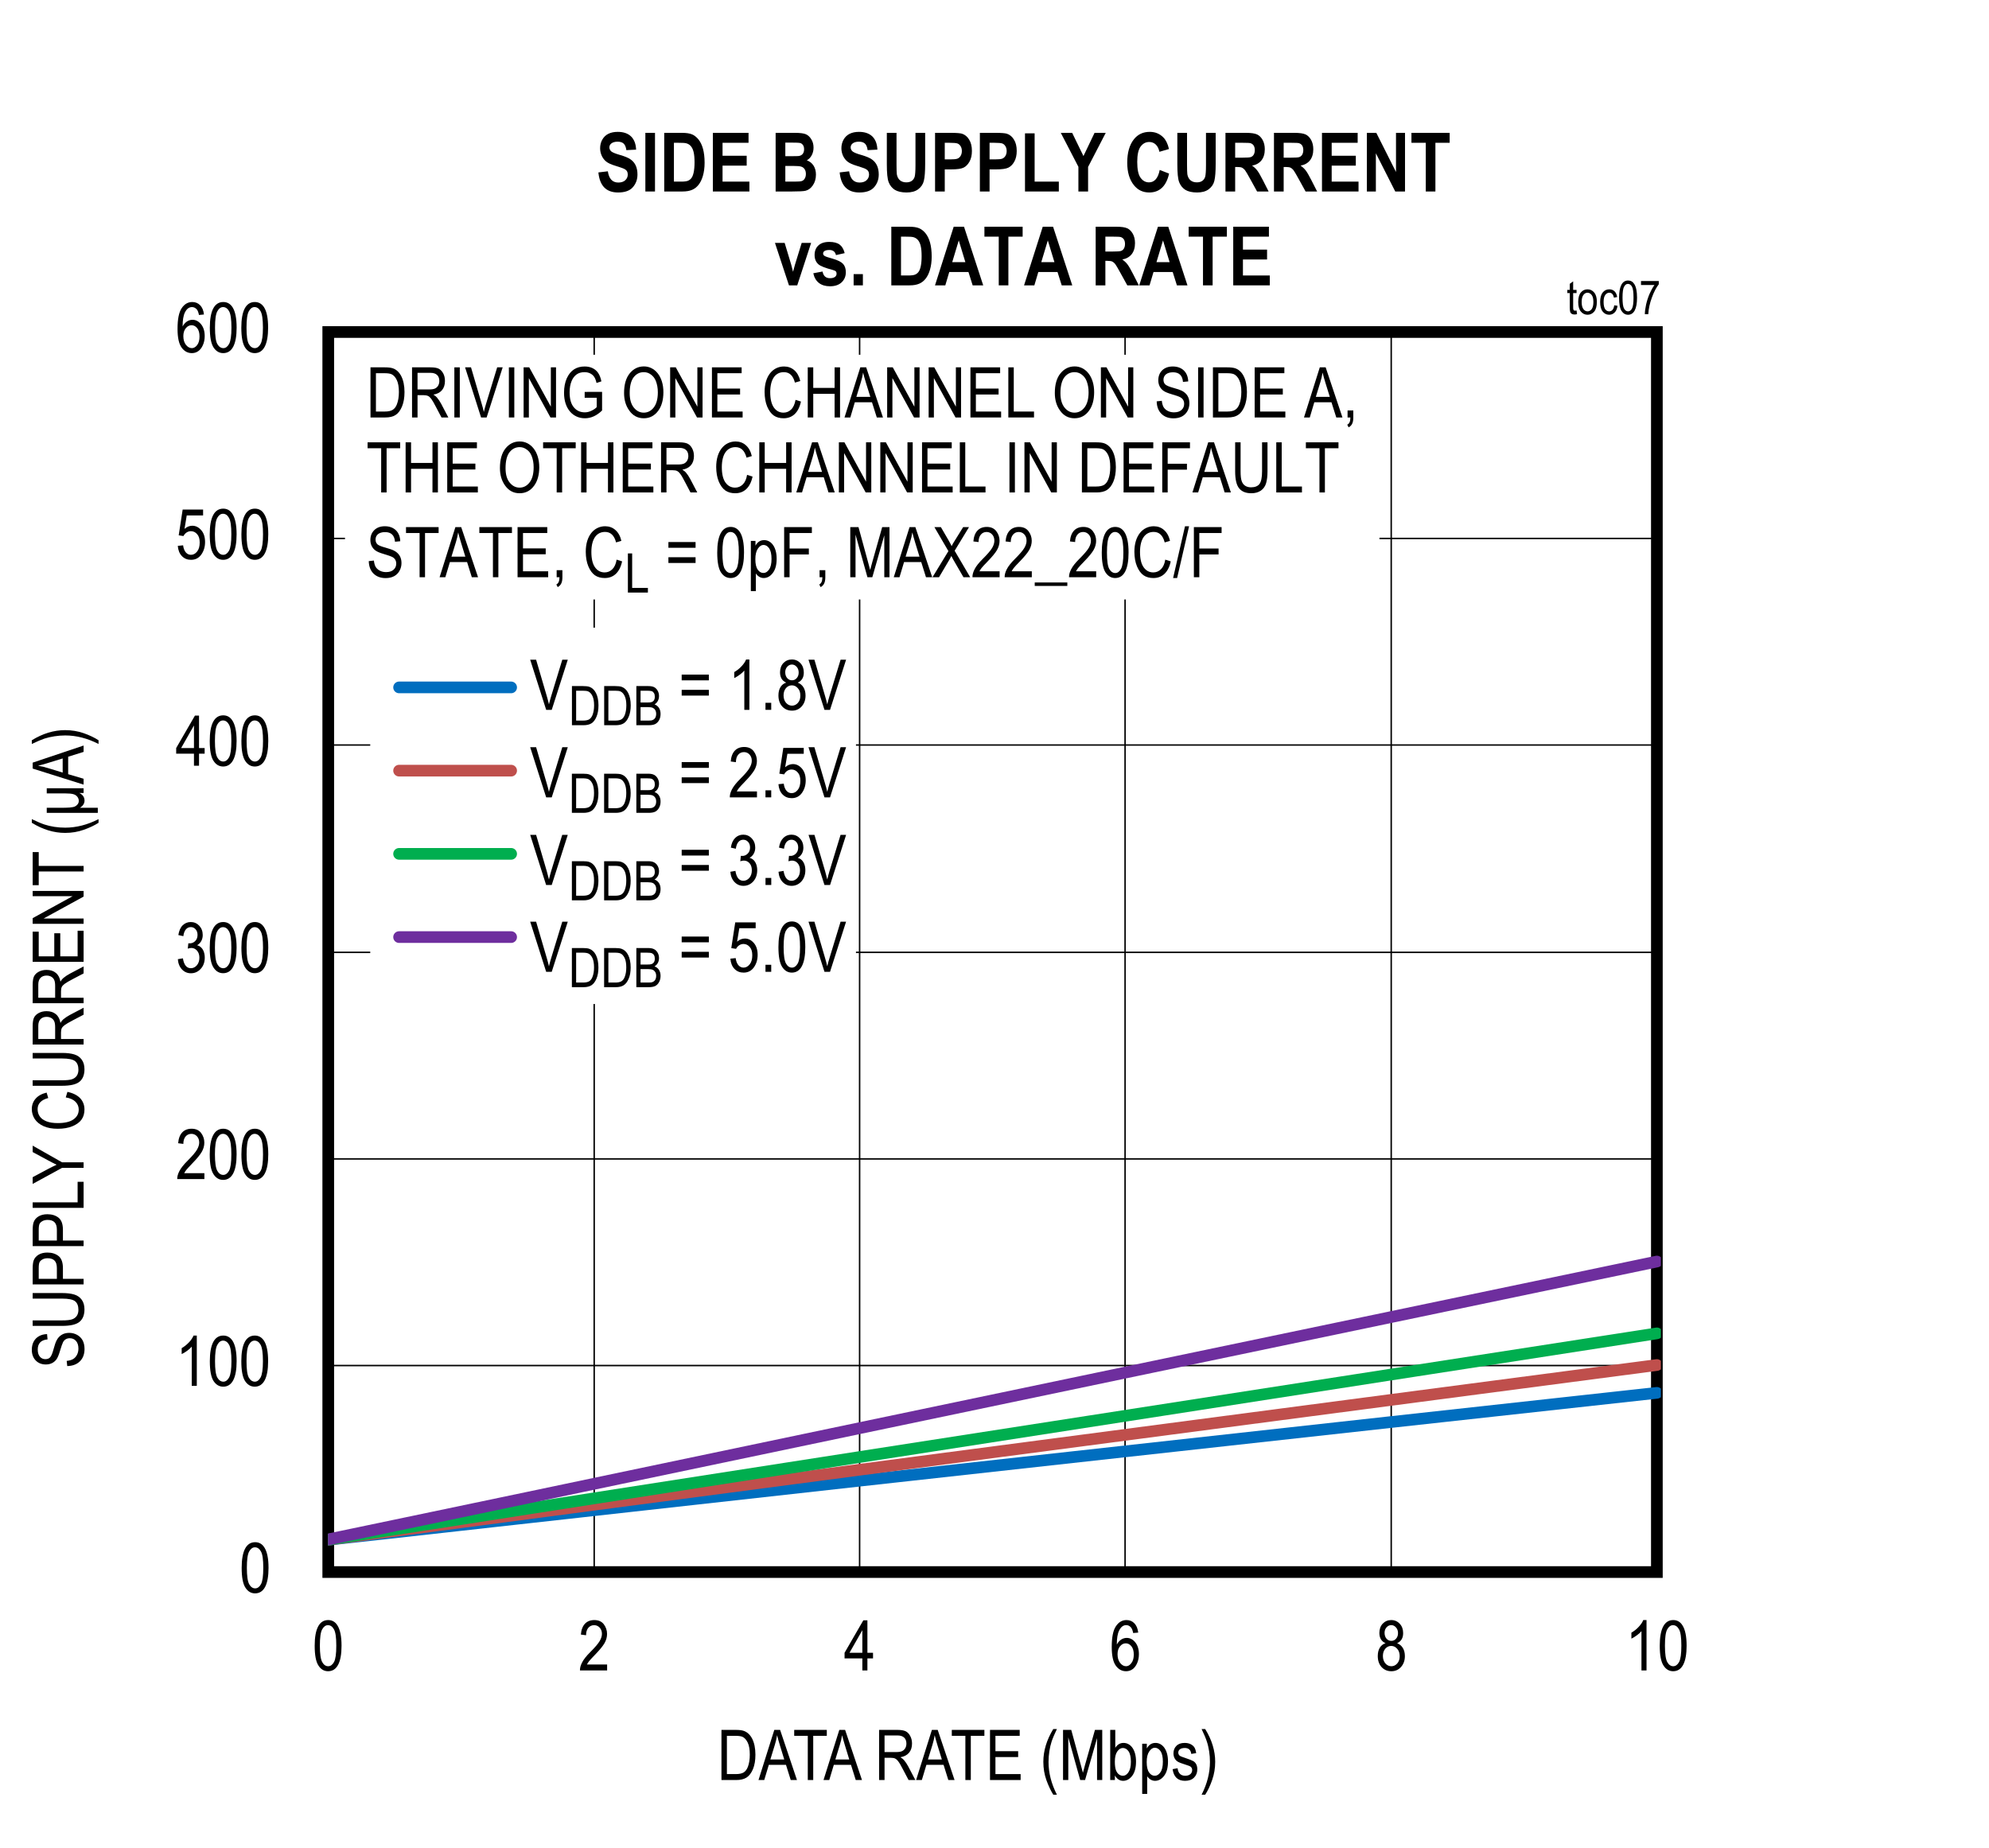<?xml version="1.0" encoding="utf-8"?>
<svg height="623.802" id="svg1221" overflow="hidden" viewBox="0 0 503.422 467.852" width="671.229" xmlns="http://www.w3.org/2000/svg" xmlns:xlink="http://www.w3.org/1999/xlink"><rect x="0" y="0" width="503.422" height="467.852" fill="#333333" stroke="none"/><defs id="defs376"><clipPath id="clip1"><path d="M144.121 72 647.762 72 647.762 540 144.121 540Z" id="path361"/></clipPath><clipPath id="clip2"><path d="M227.289 423 564.641 423 564.641 464 227.289 464Z" id="path364"/></clipPath><clipPath id="clip3"><path d="M227.289 416 564.641 416 564.641 464 227.289 464Z" id="path367"/></clipPath><clipPath id="clip4"><path d="M227.289 408 564.641 408 564.641 464 227.289 464Z" id="path370"/></clipPath><clipPath id="clip5"><path d="M227.289 390 564.641 390 564.641 464 227.289 464Z" id="path373"/></clipPath><g id="g359"><symbol id="glyph0-0" overflow="visible"><path d="M3.75-11.078 0.375-11.078 0.375 0 3.75 0ZM3.344-10.719 3.344-0.453 0.781-0.453 0.781-10.719Z" id="path2"/></symbol><symbol id="glyph0-1" overflow="visible"><path d="M0.578-6.266C0.578-3.875 0.891-2.203 1.531-1.234 2.156-0.266 2.969 0.203 3.969 0.203 6.219 0.203 7.375-2.031 7.375-6.266 7.375-8.625 7.016-10.344 6.328-11.406 5.766-12.312 4.984-12.75 3.984-12.75 1.734-12.75 0.578-10.516 0.578-6.266ZM1.891-6.266C1.891-8.297 2.078-9.688 2.469-10.391 2.859-11.094 3.344-11.453 3.922-11.453 4.562-11.453 5.062-11.109 5.453-10.406 5.859-9.703 6.047-8.328 6.047-6.266 6.047-4.219 5.859-2.844 5.469-2.125 5.078-1.422 4.578-1.062 4-1.062 3.391-1.062 2.875-1.406 2.484-2.109 2.094-2.812 1.891-4.203 1.891-6.266Z" id="path5"/></symbol><symbol id="glyph0-2" overflow="visible"><path d="M2.203-1.5C2.344-1.781 2.531-2.062 2.75-2.344 2.969-2.625 3.469-3.156 4.219-3.938 5.422-5.172 6.234-6.172 6.656-6.906 7.078-7.641 7.297-8.422 7.297-9.234 7.297-10.141 7.016-10.953 6.484-11.672 5.938-12.391 5.141-12.75 4.062-12.75 2.125-12.75 0.859-11.516 0.672-9.078L1.984-8.906C1.984-9.734 2.188-10.359 2.562-10.797 2.938-11.234 3.422-11.453 4.031-11.453 4.578-11.453 5.047-11.25 5.422-10.844 5.797-10.438 6-9.922 6-9.266 6-8.703 5.812-8.094 5.438-7.453 5.062-6.797 4.281-5.875 3.094-4.688 2.062-3.672 1.375-2.781 0.984-2.031 0.594-1.281 0.422-0.609 0.438 0L7.312 0 7.312-1.5Z" id="path8"/></symbol><symbol id="glyph0-3" overflow="visible"><path d="M0.594-3.344C0.672-2.266 1.031-1.391 1.641-0.75 2.266-0.094 3.016 0.219 3.906 0.219 4.859 0.219 5.688-0.141 6.375-0.891 7.062-1.625 7.406-2.578 7.406-3.75 7.406-4.844 7.047-5.781 6.5-6.297 6.219-6.578 5.875-6.766 5.469-6.875 6.359-7.391 6.891-8.297 6.891-9.453 6.891-10.406 6.594-11.188 6.016-11.812 5.422-12.438 4.703-12.75 3.859-12.75 3.062-12.75 2.375-12.469 1.812-11.922 1.25-11.359 0.891-10.531 0.719-9.453L1.984-9.172C2.172-10.719 2.906-11.469 3.875-11.469 4.359-11.469 4.75-11.281 5.078-10.922 5.406-10.562 5.578-10.094 5.578-9.484 5.578-8.844 5.375-8.328 4.984-7.938 4.594-7.547 4.094-7.312 3.453-7.359L3.25-7.375 3.109-6.016C3.469-6.125 3.766-6.188 4.016-6.188 4.578-6.188 5.062-5.953 5.453-5.5 5.844-5.062 6.047-4.453 6.047-3.719 6.047-2.938 5.828-2.297 5.406-1.797 4.984-1.312 4.469-1.062 3.891-1.062 2.812-1.062 2.141-1.891 1.875-3.562Z" id="path11"/></symbol><symbol id="glyph0-4" overflow="visible"><path d="M5.953-3.047 7.375-3.047 7.375-4.469 5.953-4.469 5.953-12.688 4.922-12.688 0.172-4.469 0.172-3.047 4.672-3.047 4.672 0 5.953 0ZM4.672-10.188 4.672-4.469 1.422-4.469Z" id="path14"/></symbol><symbol id="glyph0-5" overflow="visible"><path d="M0.578-3.328C0.672-2.219 1.016-1.344 1.641-0.719 2.25-0.094 3.016 0.203 3.922 0.203 5 0.203 5.875-0.219 6.516-1.109 7.156-2 7.484-3.062 7.484-4.297 7.484-5.562 7.156-6.562 6.516-7.297 5.859-8.047 5.125-8.422 4.25-8.422 3.547-8.422 2.891-8.156 2.281-7.625L2.844-11.031 6.984-11.031 6.984-12.516 1.812-12.516 0.812-6 2.016-5.812C2.406-6.578 3.125-7.047 3.891-7.047 4.531-7.047 5.062-6.781 5.484-6.281 5.922-5.797 6.125-5.094 6.125-4.188 6.125-3.219 5.922-2.453 5.469-1.891 5.031-1.344 4.516-1.062 3.906-1.062 2.938-1.062 2.125-1.844 1.922-3.469Z" id="path17"/></symbol><symbol id="glyph0-6" overflow="visible"><path d="M7.219-9.578C7.094-10.609 6.766-11.391 6.234-11.938 5.703-12.484 5.047-12.75 4.25-12.75 3.156-12.75 2.266-12.234 1.562-11.172 0.859-10.141 0.516-8.391 0.516-5.938 0.516-3.734 0.859-2.141 1.547-1.203 2.219-0.266 3.094 0.203 4.141 0.203 5.312 0.203 6.312-0.422 6.922-1.797 7.234-2.5 7.391-3.266 7.391-4.109 7.391-5.375 7.078-6.359 6.469-7.109 5.859-7.859 5.141-8.234 4.312-8.234 3.312-8.234 2.375-7.656 1.797-6.547 1.797-8.109 1.984-9.281 2.375-10.078 2.828-11 3.422-11.469 4.172-11.469 4.656-11.469 5.062-11.266 5.406-10.859 5.641-10.578 5.812-10.109 5.938-9.469ZM1.984-4.109C1.984-4.953 2.203-5.625 2.609-6.109 3.016-6.609 3.5-6.859 4.062-6.859 4.625-6.859 5.109-6.609 5.5-6.109 5.891-5.625 6.094-4.922 6.094-4.016 6.094-3.094 5.891-2.375 5.484-1.859 5.094-1.328 4.656-1.062 4.141-1.062 3.578-1.062 3.078-1.344 2.641-1.891 2.203-2.453 1.984-3.188 1.984-4.109Z" id="path20"/></symbol><symbol id="glyph0-7" overflow="visible"><path d="M2.547-6.891C1.312-6.5 0.578-5.359 0.578-3.656 0.578-2.5 0.891-1.562 1.547-0.844 2.203-0.141 3.031 0.203 4.016 0.203 4.984 0.203 5.797-0.141 6.438-0.844 7.094-1.562 7.438-2.484 7.438-3.625 7.438-5.25 6.734-6.391 5.469-6.891 6.5-7.359 7-8.203 7-9.438 7-10.406 6.719-11.203 6.141-11.812 5.562-12.438 4.844-12.75 3.984-12.75 3.125-12.75 2.406-12.438 1.828-11.844 1.266-11.234 0.984-10.438 0.984-9.484 0.984-8.203 1.516-7.344 2.547-6.891ZM2.297-9.531C2.297-10.078 2.469-10.531 2.797-10.906 3.141-11.281 3.531-11.469 3.984-11.469 4.453-11.469 4.844-11.281 5.188-10.891 5.531-10.516 5.703-10.031 5.703-9.438 5.703-8.859 5.531-8.391 5.203-8.031 4.875-7.656 4.484-7.484 4.016-7.484 3.531-7.484 3.125-7.656 2.797-8.031 2.469-8.406 2.297-8.906 2.297-9.531ZM1.875-3.656C1.875-4.422 2.078-5.016 2.484-5.5 2.891-5.969 3.391-6.203 3.969-6.203 4.562-6.203 5.062-5.969 5.484-5.484 5.922-5.016 6.125-4.391 6.125-3.609 6.125-2.844 5.922-2.219 5.5-1.766 5.094-1.297 4.594-1.062 4.016-1.062 3.422-1.062 2.922-1.297 2.5-1.781 2.094-2.25 1.875-2.891 1.875-3.656Z" id="path23"/></symbol><symbol id="glyph0-8" overflow="visible"><path d="M4.562-12.75C4.344-12.188 3.969-11.625 3.422-11.047 2.891-10.453 2.266-9.969 1.562-9.562L1.562-8.047C1.969-8.234 2.438-8.516 2.922-8.875 3.422-9.234 3.812-9.578 4.109-9.938L4.109 0 5.391 0 5.391-12.75Z" id="path26"/></symbol><symbol id="glyph0-9" overflow="visible"><path d="M4.844 0C5.922 0 6.781-0.203 7.438-0.625 8.109-1.047 8.641-1.766 9.062-2.75 9.484-3.766 9.703-4.984 9.703-6.422 9.703-9.719 8.516-11.859 6.719-12.453 6.25-12.609 5.578-12.688 4.688-12.688L1.094-12.688 1.094 0ZM4.656-11.203C5.453-11.203 6.031-11.109 6.406-10.953 6.953-10.688 7.406-10.203 7.75-9.469 8.109-8.734 8.281-7.719 8.281-6.438 8.281-5.234 8.109-4.203 7.781-3.344 7.531-2.688 7.172-2.219 6.719-1.938 6.266-1.641 5.578-1.5 4.688-1.5L2.469-1.5 2.469-11.203Z" id="path29"/></symbol><symbol id="glyph0-10" overflow="visible"><path d="M2.5-5.641 4.094-5.641C4.547-5.641 4.906-5.562 5.156-5.453 5.422-5.312 5.688-5.078 5.953-4.734 6.234-4.375 6.641-3.672 7.172-2.641L8.562 0 10.297 0 8.484-3.453C8.172-4.047 7.797-4.594 7.391-5.078 7.203-5.312 6.906-5.547 6.516-5.781 8.422-6.094 9.438-7.328 9.438-9.234 9.438-9.969 9.297-10.609 9-11.156 8.703-11.703 8.328-12.109 7.859-12.344 7.406-12.578 6.688-12.688 5.734-12.688L1.109-12.688 1.109 0 2.5 0ZM5.781-11.297C7.266-11.297 8.016-10.516 8.016-9.234 8.016-8.344 7.594-7.641 6.922-7.328 6.594-7.172 6.109-7.094 5.453-7.094L2.5-7.094 2.5-11.297Z" id="path32"/></symbol><symbol id="glyph0-11" overflow="visible"><path d="M2.766-12.688 1.391-12.688 1.391 0 2.766 0Z" id="path35"/></symbol><symbol id="glyph0-12" overflow="visible"><path d="M9.578-12.688 8.188-12.688 5.375-3.469C5.156-2.781 4.984-2.094 4.812-1.391 4.656-2.062 4.484-2.75 4.266-3.469L1.562-12.688 0.062-12.688 4.109 0 5.516 0Z" id="path38"/></symbol><symbol id="glyph0-13" overflow="visible"><path d="M2.406-9.969 7.875 0 9.281 0 9.281-12.688 7.969-12.688 7.969-2.734 2.5-12.688 1.078-12.688 1.078 0 2.406 0Z" id="path41"/></symbol><symbol id="glyph0-14" overflow="visible"><path d="M9.078-2.609C8.75-2.266 8.297-1.953 7.719-1.688 7.156-1.422 6.609-1.297 6.062-1.297 4.922-1.297 4-1.719 3.297-2.562 2.578-3.406 2.219-4.688 2.219-6.375 2.219-8.609 2.953-10.188 4.031-10.922 4.578-11.297 5.234-11.469 6-11.469 7.031-11.469 7.891-11.047 8.406-10.328 8.656-9.969 8.875-9.453 9.031-8.734L10.266-9.141C9.891-10.953 9.172-11.922 8.031-12.484 7.453-12.766 6.781-12.906 6.031-12.906 3.953-12.906 2.438-11.953 1.5-9.906 1.047-8.875 0.812-7.672 0.812-6.281 0.781-2.188 3.094 0.219 6.109 0.203 7.641 0.203 9.078-0.453 10.438-1.766L10.438-6.484 6.031-6.469 6.031-4.984 9.078-4.984Z" id="path44"/></symbol><symbol id="glyph0-15" overflow="visible"><path d="" id="path47"/></symbol><symbol id="glyph0-16" overflow="visible"><path d="M0.734-6.188C0.734-4.469 1.156-3 2.016-1.797 2.938-0.453 4.188 0.203 5.719 0.203 7.234 0.203 8.469-0.438 9.406-1.734 10.266-2.922 10.672-4.453 10.688-6.344 10.719-10.438 8.453-12.953 5.719-12.922 4.297-12.906 3.125-12.344 2.172-11.172 1.219-10.016 0.734-8.344 0.734-6.188ZM2.156-6.156C2.156-7.969 2.5-9.312 3.156-10.172 3.844-11.047 4.688-11.469 5.734-11.469 6.375-11.469 6.969-11.281 7.516-10.875 8.062-10.484 8.484-9.953 8.75-9.297 9.094-8.438 9.281-7.469 9.281-6.375 9.281-4.688 8.922-3.406 8.25-2.531 7.562-1.656 6.719-1.219 5.703-1.219 4.719-1.219 3.875-1.656 3.188-2.516 2.5-3.375 2.156-4.594 2.156-6.156Z" id="path50"/></symbol><symbol id="glyph0-17" overflow="visible"><path d="M8.922-1.5 2.531-1.5 2.531-5.812 8.281-5.812 8.281-7.312 2.531-7.312 2.531-11.203 8.672-11.203 8.672-12.688 1.156-12.688 1.156 0 8.922 0Z" id="path53"/></symbol><symbol id="glyph0-18" overflow="visible"><path d="M8.516-4.453C8.328-3.375 7.953-2.547 7.406-2.016 6.859-1.484 6.219-1.219 5.469-1.219 4.453-1.219 3.641-1.656 3.031-2.516 2.422-3.391 2.109-4.688 2.109-6.438 2.125-9.891 3.547-11.484 5.578-11.469 6.984-11.469 7.906-10.594 8.359-8.828L9.719-9.219C9.438-10.422 8.922-11.344 8.203-11.969 7.484-12.594 6.609-12.906 5.609-12.906 2.891-12.922 0.672-10.625 0.688-6.438 0.703-5.016 0.906-3.797 1.344-2.75 1.781-1.719 2.344-0.969 3.016-0.484 3.703-0.016 4.531 0.203 5.5 0.203 7.688 0.203 9.281-1.172 9.891-4.031Z" id="path56"/></symbol><symbol id="glyph0-19" overflow="visible"><path d="M2.5-5.984 7.906-5.984 7.906 0 9.281 0 9.281-12.688 7.906-12.688 7.906-7.484 2.5-7.484 2.5-12.688 1.109-12.688 1.109 0 2.5 0Z" id="path59"/></symbol><symbol id="glyph0-20" overflow="visible"><path d="M2.594-3.844 6.938-3.844 8.156 0 9.719 0 5.469-12.688 3.984-12.688-0.016 0 1.453 0ZM4.125-8.938C4.375-9.734 4.562-10.547 4.688-11.359 4.844-10.688 5.094-9.812 5.422-8.734L6.516-5.219 2.984-5.219Z" id="path62"/></symbol><symbol id="glyph0-21" overflow="visible"><path d="M7.547-1.5 2.422-1.5 2.422-12.688 1.047-12.688 1.047 0 7.547 0Z" id="path65"/></symbol><symbol id="glyph0-22" overflow="visible"><path d="M0.656-4.078C0.688-2.75 1.078-1.703 1.844-0.938 2.609-0.172 3.641 0.219 4.922 0.219 6.578 0.219 7.75-0.422 8.438-1.609 8.766-2.203 8.938-2.859 8.938-3.594 8.938-5.062 8.297-6.109 7.016-6.766 6.609-6.969 5.891-7.219 4.859-7.5 3.812-7.781 3.141-8.078 2.828-8.359 2.531-8.641 2.375-9.047 2.375-9.547 2.375-10.656 3.219-11.438 4.781-11.438 6.312-11.438 7.172-10.656 7.312-9L8.641-9.125C8.562-11.453 7.078-12.906 4.734-12.906 3.609-12.906 2.719-12.578 2.047-11.938 1.391-11.281 1.062-10.438 1.062-9.406 1.062-8.266 1.547-7.344 2.375-6.75 2.781-6.453 3.484-6.172 4.469-5.875 5.562-5.562 6.281-5.312 6.609-5.125 6.953-4.938 7.203-4.719 7.359-4.438 7.531-4.156 7.609-3.828 7.609-3.453 7.609-2.812 7.391-2.297 6.922-1.891 6.484-1.484 5.844-1.297 5.016-1.297 3.875-1.297 2.922-1.812 2.422-2.578 2.188-2.969 2.031-3.516 1.953-4.219Z" id="path68"/></symbol><symbol id="glyph0-23" overflow="visible"><path d="M2.031 0C2.016 1.078 1.75 1.562 1.234 1.828L1.578 2.5C2.359 2.094 2.766 1.375 2.766 0L2.766-1.781 1.312-1.781 1.312 0Z" id="path71"/></symbol><symbol id="glyph0-24" overflow="visible"><path d="M0.797-8.922 0.797-7.469 7.672-7.469 7.672-8.922ZM0.797-5.062 0.797-3.609 7.672-3.609 7.672-5.062Z" id="path74"/></symbol><symbol id="glyph0-25" overflow="visible"><path d="M2.797-1.781 1.344-1.781 1.344 0 2.797 0Z" id="path77"/></symbol><symbol id="glyph1-0" overflow="visible"><path d="M3.75-11.078 0.375-11.078 0.375 0 3.75 0ZM3.344-10.703 3.344-0.453 0.781-0.453 0.781-10.703Z" id="path80"/></symbol><symbol id="glyph1-1" overflow="visible"><path d="M4.562-12.734C4.344-12.188 3.969-11.609 3.422-11.031 2.875-10.453 2.266-9.953 1.562-9.547L1.562-8.047C1.969-8.234 2.438-8.5 2.922-8.859 3.422-9.219 3.812-9.578 4.109-9.922L4.109 0 5.391 0 5.391-12.734Z" id="path83"/></symbol><symbol id="glyph1-2" overflow="visible"><path d="M0.578-6.25C0.578-3.875 0.891-2.203 1.516-1.234 2.156-0.266 2.969 0.203 3.969 0.203 6.219 0.203 7.359-2.031 7.359-6.25 7.359-8.609 7.016-10.328 6.328-11.406 5.75-12.297 4.969-12.734 3.984-12.734 1.734-12.734 0.578-10.516 0.578-6.25ZM1.891-6.25C1.891-8.297 2.078-9.672 2.469-10.375 2.859-11.094 3.344-11.453 3.922-11.453 4.547-11.453 5.062-11.094 5.453-10.406 5.844-9.703 6.047-8.328 6.047-6.25 6.047-4.219 5.844-2.844 5.453-2.125 5.062-1.422 4.578-1.062 4-1.062 3.391-1.062 2.875-1.406 2.469-2.109 2.078-2.812 1.891-4.203 1.891-6.25Z" id="path86"/></symbol><symbol id="glyph1-3" overflow="visible"><path d="M7.203-9.578C7.094-10.609 6.75-11.391 6.234-11.922 5.688-12.469 5.031-12.734 4.25-12.734 3.156-12.734 2.266-12.219 1.562-11.172 0.859-10.125 0.516-8.391 0.516-5.938 0.516-3.734 0.859-2.141 1.547-1.203 2.219-0.266 3.094 0.203 4.141 0.203 5.297 0.203 6.312-0.422 6.922-1.797 7.234-2.484 7.391-3.266 7.391-4.109 7.391-5.359 7.078-6.359 6.469-7.109 5.844-7.859 5.125-8.234 4.312-8.234 3.312-8.234 2.375-7.641 1.797-6.547 1.797-8.094 1.984-9.281 2.375-10.078 2.828-11 3.422-11.453 4.172-11.453 4.641-11.453 5.062-11.25 5.406-10.844 5.625-10.578 5.812-10.109 5.938-9.453ZM1.984-4.109C1.984-4.953 2.203-5.609 2.609-6.109 3.016-6.594 3.5-6.859 4.062-6.859 4.625-6.859 5.109-6.594 5.5-6.109 5.891-5.609 6.078-4.922 6.078-4.016 6.078-3.094 5.891-2.375 5.484-1.844 5.094-1.328 4.641-1.062 4.141-1.062 3.578-1.062 3.078-1.344 2.641-1.891 2.203-2.453 1.984-3.188 1.984-4.109Z" id="path89"/></symbol><symbol id="glyph1-4" overflow="visible"><path d="M4.844 0C5.906 0 6.781-0.203 7.438-0.625 8.094-1.047 8.641-1.75 9.062-2.75 9.484-3.75 9.688-4.969 9.688-6.406 9.688-9.719 8.516-11.844 6.703-12.453 6.25-12.609 5.578-12.688 4.688-12.688L1.094-12.688 1.094 0ZM4.641-11.188C5.453-11.188 6.031-11.094 6.406-10.938 6.953-10.688 7.391-10.188 7.75-9.453 8.094-8.719 8.266-7.719 8.266-6.422 8.266-5.219 8.109-4.203 7.781-3.344 7.531-2.688 7.172-2.219 6.719-1.922 6.25-1.641 5.578-1.5 4.688-1.5L2.469-1.5 2.469-11.188Z" id="path92"/></symbol><symbol id="glyph1-5" overflow="visible"><path d="M2.594-3.844 6.938-3.844 8.141 0 9.719 0 5.453-12.688 3.984-12.688-0.016 0 1.438 0ZM4.125-8.922C4.375-9.734 4.562-10.531 4.688-11.344 4.844-10.672 5.094-9.797 5.422-8.719L6.5-5.203 2.984-5.203Z" id="path95"/></symbol><symbol id="glyph1-6" overflow="visible"><path d="M5.172-11.188 8.609-11.188 8.609-12.688 0.359-12.688 0.359-11.188 3.797-11.188 3.797 0 5.172 0Z" id="path98"/></symbol><symbol id="glyph1-7" overflow="visible"><path d="" id="path101"/></symbol><symbol id="glyph1-8" overflow="visible"><path d="M2.484-5.625 4.078-5.625C4.547-5.625 4.906-5.562 5.156-5.438 5.422-5.312 5.688-5.078 5.953-4.719 6.234-4.375 6.641-3.672 7.172-2.641L8.562 0 10.281 0 8.469-3.453C8.156-4.047 7.797-4.578 7.391-5.062 7.188-5.297 6.891-5.531 6.5-5.766 8.406-6.094 9.438-7.312 9.438-9.234 9.438-9.953 9.281-10.594 8.984-11.141 8.688-11.703 8.312-12.094 7.859-12.328 7.391-12.562 6.688-12.688 5.734-12.688L1.109-12.688 1.109 0 2.484 0ZM5.781-11.281C7.266-11.281 8.016-10.5 8.016-9.219 8.016-8.328 7.594-7.625 6.922-7.312 6.578-7.156 6.094-7.078 5.453-7.078L2.484-7.078 2.484-11.281Z" id="path104"/></symbol><symbol id="glyph1-9" overflow="visible"><path d="M8.906-1.5 2.531-1.5 2.531-5.812 8.281-5.812 8.281-7.297 2.531-7.297 2.531-11.188 8.672-11.188 8.672-12.688 1.156-12.688 1.156 0 8.906 0Z" id="path107"/></symbol><symbol id="glyph1-10" overflow="visible"><path d="M4.312 3.719C2.891 0.938 2.188-1.812 2.188-4.578 2.188-6.391 2.484-8.25 2.969-9.734 3.219-10.5 3.656-11.547 4.312-12.906L3.391-12.906C1.719-10.172 0.875-7.406 0.875-4.609 0.875-2.953 1.141-1.391 1.656 0.047 2.188 1.5 2.766 2.719 3.391 3.719Z" id="path110"/></symbol><symbol id="glyph1-11" overflow="visible"><path d="M2.406-10.797 5.422 0 6.656 0 9.688-10.609 9.688 0 11 0 11-12.688 9.156-12.688 6.656-3.859C6.406-2.969 6.234-2.297 6.109-1.828L5.609-3.703 3.156-12.688 1.078-12.688 1.078 0 2.406 0Z" id="path113"/></symbol><symbol id="glyph1-12" overflow="visible"><path d="M2.109-1.156C2.625-0.25 3.328 0.203 4.203 0.203 5.062 0.203 5.828-0.219 6.484-1.062 7.125-1.906 7.453-3.109 7.453-4.656 7.469-7.75 6-9.422 4.266-9.391 3.422-9.391 2.75-8.984 2.203-8.156L2.203-12.688 0.922-12.688 0.922 0 2.109 0ZM2.094-4.656C2.094-5.781 2.297-6.641 2.703-7.219 3.125-7.828 3.594-8.109 4.125-8.109 4.688-8.109 5.172-7.828 5.562-7.266 5.953-6.703 6.156-5.812 6.156-4.609 6.156-3.438 5.938-2.547 5.531-1.953 5.125-1.359 4.672-1.078 4.141-1.078 3.375-1.078 2.703-1.578 2.359-2.531 2.188-3 2.094-3.719 2.094-4.656Z" id="path116"/></symbol><symbol id="glyph1-13" overflow="visible"><path d="M2.203-0.953C2.703-0.219 3.406 0.203 4.188 0.203 5.062 0.203 5.844-0.219 6.484-1.062 7.141-1.906 7.469-3.109 7.469-4.672 7.484-7.719 6.016-9.422 4.281-9.391 3.359-9.375 2.688-8.984 2.109-8L2.109-9.188 0.938-9.188 0.938 3.516 2.203 3.516ZM2.078-4.547C2.078-5.734 2.297-6.625 2.719-7.234 3.141-7.859 3.609-8.172 4.125-8.172 4.688-8.172 5.172-7.891 5.578-7.312 5.969-6.734 6.172-5.844 6.172-4.641 6.172-3.422 5.969-2.531 5.547-1.953 5.141-1.359 4.672-1.078 4.125-1.078 3.562-1.078 3.078-1.344 2.688-1.906 2.281-2.469 2.078-3.359 2.078-4.547Z" id="path119"/></symbol><symbol id="glyph1-14" overflow="visible"><path d="M0.453-2.75C0.734-0.766 1.781 0.203 3.594 0.203 4.547 0.203 5.312-0.047 5.859-0.594 6.422-1.141 6.703-1.844 6.703-2.719 6.703-3.672 6.344-4.375 5.719-4.766 5.406-4.953 4.719-5.234 3.672-5.578 2.891-5.828 2.438-6.016 2.281-6.125 2.031-6.328 1.891-6.594 1.891-6.938 1.891-7.625 2.438-8.109 3.531-8.109 4.516-8.109 5.062-7.609 5.172-6.609L6.422-6.812C6.328-7.453 6.172-7.938 5.953-8.281 5.734-8.609 5.406-8.891 4.969-9.094 4.547-9.297 4.062-9.391 3.5-9.391 2.609-9.391 1.922-9.156 1.422-8.656 0.922-8.172 0.672-7.531 0.672-6.75 0.672-5.844 1.062-5.094 1.719-4.672 2.062-4.453 2.719-4.203 3.719-3.891 4.391-3.688 4.828-3.516 5.016-3.375 5.266-3.172 5.406-2.891 5.406-2.531 5.406-1.688 4.766-1.078 3.656-1.078 2.547-1.078 1.859-1.703 1.719-2.984Z" id="path122"/></symbol><symbol id="glyph1-15" overflow="visible"><path d="M1.438 3.719C2.125 2.672 2.703 1.422 3.203-0.016 3.719-1.469 3.969-3 3.969-4.609 3.969-7.406 3.125-10.172 1.438-12.906L0.531-12.906C1.172-11.547 1.625-10.5 1.859-9.734 2.109-9 2.297-8.172 2.438-7.281 2.578-6.391 2.641-5.5 2.641-4.578 2.641-1.812 1.938 0.938 0.531 3.719Z" id="path125"/></symbol><symbol id="glyph1-16" overflow="visible"><path d="M2.484-5.984 7.906-5.984 7.906 0 9.281 0 9.281-12.688 7.906-12.688 7.906-7.469 2.484-7.469 2.484-12.688 1.109-12.688 1.109 0 2.484 0Z" id="path128"/></symbol><symbol id="glyph1-17" overflow="visible"><path d="M0.734-6.172C0.734-4.469 1.156-3 2-1.797 2.938-0.453 4.172 0.203 5.703 0.203 7.234 0.203 8.469-0.438 9.406-1.734 10.266-2.922 10.672-4.453 10.688-6.328 10.703-10.438 8.438-12.938 5.719-12.906 4.297-12.906 3.109-12.328 2.156-11.156 1.219-10 0.734-8.344 0.734-6.172ZM2.156-6.156C2.156-7.953 2.484-9.297 3.156-10.172 3.828-11.031 4.688-11.469 5.734-11.469 6.375-11.469 6.969-11.266 7.516-10.859 8.062-10.484 8.469-9.953 8.734-9.297 9.094-8.438 9.266-7.453 9.266-6.375 9.266-4.688 8.922-3.406 8.234-2.531 7.547-1.656 6.719-1.219 5.703-1.219 4.719-1.219 3.875-1.656 3.188-2.516 2.484-3.375 2.156-4.578 2.156-6.156Z" id="path131"/></symbol><symbol id="glyph1-18" overflow="visible"><path d="M8.5-4.453C8.328-3.359 7.953-2.547 7.406-2.016 6.859-1.484 6.219-1.219 5.469-1.219 4.453-1.219 3.641-1.656 3.031-2.516 2.406-3.391 2.109-4.688 2.109-6.422 2.125-9.891 3.547-11.469 5.578-11.469 6.969-11.469 7.906-10.578 8.359-8.812L9.703-9.203C9.422-10.422 8.906-11.328 8.188-11.953 7.469-12.594 6.609-12.891 5.609-12.906 2.875-12.906 0.672-10.609 0.688-6.422 0.703-5.016 0.906-3.797 1.344-2.75 1.781-1.719 2.344-0.953 3.016-0.484 3.703-0.016 4.531 0.203 5.5 0.203 7.688 0.203 9.281-1.172 9.891-4.016Z" id="path134"/></symbol><symbol id="glyph1-19" overflow="visible"><path d="M2.406-9.969 7.859 0 9.281 0 9.281-12.688 7.953-12.688 7.953-2.719 2.484-12.688 1.078-12.688 1.078 0 2.406 0Z" id="path137"/></symbol><symbol id="glyph1-20" overflow="visible"><path d="M7.531-1.5 2.406-1.5 2.406-12.688 1.031-12.688 1.031 0 7.531 0Z" id="path140"/></symbol><symbol id="glyph1-21" overflow="visible"><path d="M2.766-12.688 1.391-12.688 1.391 0 2.766 0Z" id="path143"/></symbol><symbol id="glyph1-22" overflow="visible"><path d="M2.594-5.766 7.469-5.766 7.469-7.266 2.594-7.266 2.594-11.188 8.234-11.188 8.234-12.688 1.219-12.688 1.219 0 2.594 0Z" id="path146"/></symbol><symbol id="glyph1-23" overflow="visible"><path d="M7.922-5.359C7.922-3.766 7.688-2.688 7.25-2.125 6.812-1.578 6.094-1.297 5.125-1.297 3.953-1.297 3.109-1.844 2.766-2.875 2.578-3.391 2.484-4.219 2.484-5.359L2.484-12.688 1.109-12.688 1.109-5.359C1.109-3.281 1.453-1.828 2.141-1.016 2.828-0.188 3.844 0.203 5.219 0.203 7.172 0.203 8.469-0.766 8.938-2.328 9.172-3.109 9.297-4.125 9.297-5.359L9.297-12.688 7.922-12.688Z" id="path149"/></symbol><symbol id="glyph1-24" overflow="visible"><path d="M0.656-4.078C0.688-2.75 1.078-1.703 1.844-0.938 2.609-0.172 3.641 0.219 4.922 0.219 6.578 0.219 7.75-0.422 8.422-1.594 8.766-2.203 8.938-2.859 8.938-3.594 8.938-5.047 8.281-6.109 7.016-6.75 6.594-6.969 5.891-7.203 4.859-7.5 3.812-7.781 3.125-8.062 2.828-8.344 2.531-8.641 2.375-9.031 2.375-9.547 2.375-10.656 3.219-11.422 4.781-11.422 6.312-11.422 7.156-10.641 7.297-8.984L8.625-9.109C8.562-11.438 7.062-12.906 4.734-12.906 3.609-12.906 2.719-12.578 2.047-11.922 1.391-11.266 1.062-10.438 1.062-9.406 1.062-8.266 1.547-7.344 2.375-6.75 2.781-6.453 3.484-6.156 4.469-5.875 5.562-5.547 6.281-5.297 6.609-5.125 6.953-4.938 7.188-4.719 7.359-4.438 7.516-4.156 7.609-3.828 7.609-3.453 7.609-2.812 7.375-2.297 6.922-1.891 6.469-1.484 5.844-1.297 5.016-1.297 3.875-1.297 2.922-1.812 2.422-2.578 2.188-2.969 2.031-3.516 1.953-4.219Z" id="path152"/></symbol><symbol id="glyph1-25" overflow="visible"><path d="M2.031 0C2 1.078 1.75 1.562 1.234 1.828L1.578 2.5C2.359 2.078 2.766 1.359 2.766 0L2.766-1.781 1.312-1.781 1.312 0Z" id="path155"/></symbol><symbol id="glyph1-26" overflow="visible"><path d="M0.797-8.906 0.797-7.453 7.672-7.453 7.672-8.906ZM0.797-5.062 0.797-3.609 7.672-3.609 7.672-5.062Z" id="path158"/></symbol><symbol id="glyph1-27" overflow="visible"><path d="M4.328-4.422C4.438-4.594 4.609-4.922 4.844-5.375 4.984-5.062 5.141-4.781 5.281-4.531L7.906 0 9.609 0 5.672-6.703 9.312-12.688 7.828-12.688 5.734-9.312C5.406-8.812 5.125-8.328 4.906-7.875 4.734-8.25 4.469-8.766 4.078-9.438L2.188-12.688 0.547-12.688 4.094-6.609 0.062 0 1.719 0Z" id="path161"/></symbol><symbol id="glyph1-28" overflow="visible"><path d="M2.203-1.5C2.344-1.781 2.531-2.062 2.75-2.344 2.969-2.625 3.453-3.156 4.219-3.938 5.422-5.172 6.234-6.156 6.656-6.891 7.078-7.641 7.297-8.422 7.297-9.219 7.297-10.125 7.016-10.938 6.469-11.656 5.922-12.375 5.125-12.734 4.062-12.734 2.125-12.734 0.859-11.5 0.672-9.062L1.984-8.906C1.984-9.719 2.188-10.344 2.562-10.781 2.938-11.234 3.422-11.453 4.016-11.453 4.578-11.453 5.047-11.234 5.422-10.828 5.797-10.422 5.984-9.906 5.984-9.25 5.984-8.688 5.812-8.094 5.438-7.438 5.062-6.797 4.281-5.875 3.094-4.688 2.062-3.672 1.359-2.781 0.984-2.031 0.594-1.281 0.422-0.609 0.438 0L7.312 0 7.312-1.5Z" id="path164"/></symbol><symbol id="glyph1-29" overflow="visible"><path d="M8.156 2.203 8.156 1.328-0.094 1.328-0.094 2.203Z" id="path167"/></symbol><symbol id="glyph1-30" overflow="visible"><path d="M4.047-12.906 3.016-12.906 0 0.203 1.016 0.203Z" id="path170"/></symbol><symbol id="glyph1-31" overflow="visible"><path d="M9.578-12.688 8.172-12.688 5.359-3.469C5.156-2.781 4.969-2.094 4.812-1.391 4.656-2.062 4.469-2.75 4.266-3.469L1.562-12.688 0.062-12.688 4.094 0 5.516 0Z" id="path173"/></symbol><symbol id="glyph1-32" overflow="visible"><path d="M0.594-3.344C0.672-2.266 1.031-1.391 1.641-0.75 2.266-0.094 3.016 0.219 3.906 0.219 4.859 0.219 5.688-0.141 6.375-0.875 7.047-1.625 7.391-2.578 7.391-3.75 7.391-4.844 7.031-5.766 6.484-6.297 6.219-6.562 5.875-6.75 5.453-6.875 6.359-7.375 6.891-8.297 6.891-9.453 6.891-10.391 6.594-11.172 6-11.797 5.422-12.422 4.703-12.734 3.859-12.734 3.047-12.734 2.375-12.453 1.812-11.906 1.25-11.344 0.875-10.531 0.719-9.453L1.984-9.172C2.172-10.703 2.891-11.453 3.875-11.453 4.359-11.453 4.75-11.266 5.078-10.906 5.406-10.562 5.578-10.078 5.578-9.484 5.578-8.828 5.375-8.328 4.984-7.938 4.594-7.547 4.078-7.297 3.453-7.359L3.25-7.375 3.109-6C3.453-6.109 3.766-6.172 4-6.172 4.578-6.172 5.062-5.953 5.453-5.5 5.844-5.047 6.031-4.453 6.031-3.719 6.031-2.938 5.828-2.297 5.406-1.797 4.969-1.312 4.469-1.062 3.891-1.062 2.797-1.062 2.141-1.891 1.875-3.562Z" id="path176"/></symbol><symbol id="glyph1-33" overflow="visible"><path d="M2.797-1.781 1.344-1.781 1.344 0 2.797 0Z" id="path179"/></symbol><symbol id="glyph2-0" overflow="visible"><path d="M0-0.391-11.25-0.391-11.25-3.812 0-3.812ZM-0.469-0.797-0.469-3.406-10.875-3.406-10.875-0.797Z" id="path182"/></symbol><symbol id="glyph2-1" overflow="visible"><path d="M-4.141-0.672-4.281-1.984C-3.57-2.055-3.02-2.219-2.625-2.469-2.227-2.715-1.91-3.07-1.672-3.531-1.43-3.996-1.312-4.52-1.312-5.094-1.312-5.926-1.516-6.57-1.922-7.031-2.324-7.488-2.852-7.719-3.5-7.719-3.883-7.719-4.219-7.633-4.5-7.469-4.789-7.301-5.023-7.051-5.203-6.719-5.379-6.383-5.633-5.652-5.969-4.531-6.258-3.539-6.551-2.832-6.844-2.406-7.145-1.988-7.523-1.66-7.984-1.422-8.449-1.191-8.973-1.078-9.547-1.078-10.598-1.078-11.453-1.41-12.109-2.078-12.773-2.754-13.109-3.664-13.109-4.812-13.109-5.59-12.949-6.273-12.641-6.859-12.328-7.449-11.879-7.91-11.297-8.234-10.723-8.566-10.039-8.742-9.25-8.766L-9.125-7.422C-9.965-7.348-10.594-7.09-11-6.656-11.402-6.227-11.609-5.629-11.609-4.859-11.609-4.066-11.426-3.461-11.062-3.047-10.707-2.629-10.246-2.422-9.688-2.422-9.164-2.422-8.762-2.57-8.484-2.875-8.191-3.176-7.898-3.863-7.609-4.938-7.328-5.977-7.074-6.707-6.859-7.125-6.535-7.77-6.102-8.254-5.562-8.578-5.031-8.91-4.387-9.078-3.641-9.078-2.91-9.078-2.238-8.902-1.625-8.562-1.02-8.219-0.555-7.746-0.234-7.156 0.074-6.562 0.234-5.84 0.234-5 0.234-3.695-0.156-2.652-0.938-1.875-1.727-1.102-2.797-0.699-4.141-0.672Z" id="path185"/></symbol><symbol id="glyph2-2" overflow="visible"><path d="M-12.891-8.047-12.891-9.453-5.438-9.453C-4.188-9.453-3.16-9.324-2.359-9.078-1.566-8.836-0.934-8.395-0.469-7.75-0.008-7.113 0.219-6.301 0.219-5.312 0.219-3.914-0.195-2.867-1.031-2.172-1.863-1.484-3.332-1.141-5.438-1.141L-12.891-1.141-12.891-2.531-5.453-2.531C-4.285-2.531-3.441-2.617-2.922-2.797-2.398-2.98-1.996-3.281-1.719-3.688-1.445-4.102-1.312-4.609-1.312-5.203-1.312-6.199-1.594-6.926-2.156-7.375-2.715-7.82-3.816-8.047-5.453-8.047Z" id="path188"/></symbol><symbol id="glyph2-3" overflow="visible"><path d="M0-1.141-12.891-1.141-12.891-5.125C-12.891-6.059-12.805-6.754-12.641-7.203-12.422-7.805-12.008-8.289-11.406-8.656-10.801-9.02-10.055-9.203-9.172-9.203-8.016-9.203-7.066-8.902-6.328-8.312-5.598-7.719-5.234-6.695-5.234-5.25L-5.234-2.547 0-2.547ZM-6.766-2.547-6.766-5.281C-6.766-6.133-6.957-6.758-7.344-7.156-7.727-7.559-8.316-7.766-9.109-7.766-9.617-7.766-10.051-7.664-10.406-7.469-10.77-7.27-11.02-7.027-11.156-6.75-11.289-6.477-11.359-5.977-11.359-5.25L-11.359-2.547Z" id="path191"/></symbol><symbol id="glyph2-4" overflow="visible"><path d="M0-1.062-12.891-1.062-12.891-2.453-1.516-2.453-1.516-7.656 0-7.656Z" id="path194"/></symbol><symbol id="glyph2-5" overflow="visible"><path d="M0-4.109-5.453-4.109-12.891-0.047-12.891-1.75-9-3.828C-8.227-4.23-7.504-4.594-6.828-4.906-7.492-5.215-8.25-5.602-9.094-6.062L-12.891-8.109-12.891-9.734-5.453-5.516 0-5.516Z" id="path197"/></symbol><symbol id="glyph2-6" overflow="visible"><path d="" id="path200"/></symbol><symbol id="glyph2-7" overflow="visible"><path d="M-4.516-8.641-4.094-10.047C-2.645-9.734-1.559-9.184-0.844-8.406-0.133-7.633 0.219-6.691 0.219-5.578 0.219-4.598-0.02-3.758-0.5-3.062-0.977-2.375-1.742-1.805-2.797-1.359-3.848-0.922-5.094-0.703-6.531-0.703-7.945-0.703-9.145-0.922-10.125-1.359-11.113-1.805-11.859-2.406-12.359-3.156-12.855-3.914-13.109-4.766-13.109-5.703-13.109-6.711-12.789-7.582-12.156-8.312-11.52-9.051-10.586-9.566-9.359-9.859L-8.953-8.484C-10.742-8.016-11.641-7.074-11.641-5.672-11.641-4.961-11.457-4.348-11.094-3.828-10.738-3.316-10.18-2.902-9.422-2.594-8.66-2.289-7.695-2.141-6.531-2.141-4.77-2.141-3.445-2.453-2.562-3.078-1.676-3.699-1.234-4.531-1.234-5.562-1.234-6.32-1.504-6.977-2.047-7.531-2.586-8.082-3.41-8.453-4.516-8.641Z" id="path203"/></symbol><symbol id="glyph2-8" overflow="visible"><path d="M0-1.141-12.891-1.141-12.891-5.812C-12.891-6.789-12.77-7.516-12.531-7.984-12.289-8.449-11.887-8.832-11.328-9.125-10.766-9.426-10.113-9.578-9.375-9.578-8.406-9.578-7.617-9.32-7.016-8.812-6.41-8.312-6.023-7.574-5.859-6.609-5.629-7.004-5.395-7.301-5.156-7.5-4.656-7.914-4.102-8.285-3.5-8.609L0-10.453 0-8.688-2.688-7.281C-3.727-6.738-4.43-6.324-4.797-6.047-5.16-5.773-5.406-5.508-5.531-5.25-5.652-4.988-5.719-4.621-5.719-4.156L-5.719-2.531 0-2.531ZM-7.203-2.531-7.203-5.531C-7.203-6.184-7.281-6.688-7.438-7.031-7.59-7.371-7.836-7.645-8.172-7.844-8.512-8.039-8.914-8.141-9.375-8.141-10.02-8.141-10.531-7.945-10.906-7.562-11.277-7.188-11.469-6.621-11.469-5.875L-11.469-2.531Z" id="path206"/></symbol><symbol id="glyph2-9" overflow="visible"><path d="M0-1.172-12.891-1.172-12.891-8.812-11.359-8.812-11.359-2.562-7.422-2.562-7.422-8.406-5.906-8.406-5.906-2.562-1.516-2.562-1.516-9.047 0-9.047Z" id="path209"/></symbol><symbol id="glyph2-10" overflow="visible"><path d="M0-1.094-12.891-1.094-12.891-2.531-2.766-8.094-12.891-8.094-12.891-9.422 0-9.422 0-7.984-10.125-2.438 0-2.438Z" id="path212"/></symbol><symbol id="glyph2-11" overflow="visible"><path d="M0-3.844-11.359-3.844-11.359-0.375-12.891-0.375-12.891-8.75-11.359-8.75-11.359-5.25 0-5.25Z" id="path215"/></symbol><symbol id="glyph2-12" overflow="visible"><path d="M3.781-3.453C2.781-2.805 1.539-2.215 0.062-1.688-1.414-1.156-2.992-0.891-4.672-0.891-7.523-0.891-10.336-1.742-13.109-3.453L-13.109-4.375C-11.734-3.719-10.664-3.262-9.906-3.016-9.145-2.766-8.305-2.566-7.391-2.422-6.484-2.285-5.57-2.219-4.656-2.219-1.844-2.219 0.969-2.938 3.781-4.375Z" id="path218"/></symbol><symbol id="glyph2-13" overflow="visible"><path d="M0 0.016-12.891-4.047-12.891-5.547 0-9.875 0-8.266-3.906-7.047-3.906-2.625 0-1.469ZM-5.297-3.031-5.297-6.609-8.859-5.516C-9.949-5.172-10.844-4.918-11.531-4.766-10.707-4.629-9.887-4.434-9.078-4.188Z" id="path221"/></symbol><symbol id="glyph2-14" overflow="visible"><path d="M3.781-1.469 3.781-0.531C0.969-1.965-1.844-2.688-4.656-2.688-5.57-2.688-6.484-2.613-7.391-2.469-8.305-2.332-9.145-2.137-9.906-1.891-10.664-1.641-11.734-1.184-13.109-0.531L-13.109-1.469C-10.336-3.176-7.523-4.031-4.672-4.031-3.035-4.031-1.477-3.773 0-3.266 1.465-2.754 2.727-2.152 3.781-1.469Z" id="path224"/></symbol><symbol id="glyph3-0" overflow="visible"><path d="M0-0.391-11.25-0.391-11.25-3.812 0-3.812ZM-0.469-0.797-0.469-3.406-10.875-3.406-10.875-0.797Z" id="path227"/></symbol><symbol id="glyph3-1" overflow="visible"><path d="M0-6.031-1.094-6.031C-0.207-5.594 0.234-4.945 0.234-4.094 0.234-3.375-0.156-2.77-0.938-2.281L3.594-2.281 3.594-1-9.328-1-9.328-2.281-5.375-2.281C-4.801-2.281-4.184-2.301-3.531-2.344-2.875-2.395-2.41-2.492-2.141-2.641-1.867-2.785-1.645-2.977-1.469-3.219-1.301-3.465-1.219-3.738-1.219-4.031-1.219-4.402-1.336-4.75-1.578-5.062-1.816-5.371-2.148-5.594-2.578-5.719-3.004-5.852-3.727-5.922-4.75-5.922L-9.328-5.922-9.328-7.219 0-7.219Z" id="path230"/></symbol><symbol id="glyph4-0" overflow="visible"><path d="M1.5 0 1.5-7.5 7.5-7.5 7.5 0ZM1.688-0.188 7.312-0.188 7.312-7.312 1.688-7.312Z" id="path233"/></symbol><symbol id="glyph4-1" overflow="visible"><path d="M0.75 2.391 0.625 1.406C0.852 1.465 1.055 1.5 1.234 1.5 1.461 1.5 1.645 1.457 1.781 1.375 1.926 1.301 2.047 1.195 2.141 1.062 2.199 0.945 2.312 0.68 2.469 0.266 2.477 0.211 2.508 0.129 2.562 0.016L0.188-6.219 1.328-6.219 2.625-2.625C2.789-2.164 2.941-1.68 3.078-1.172 3.199-1.66 3.348-2.133 3.516-2.594L4.844-6.219 5.891-6.219 3.531 0.109C3.27 0.785 3.07 1.254 2.938 1.516 2.75 1.867 2.527 2.125 2.281 2.281 2.039 2.445 1.754 2.531 1.422 2.531 1.223 2.531 0.996 2.48 0.75 2.391Z" id="path236"/></symbol><symbol id="glyph4-2" overflow="visible"><path d="M4.469 0 3.422 0 3.422-6.719C3.16-6.477 2.82-6.23 2.406-5.984 2-5.742 1.633-5.566 1.312-5.453L1.312-6.469C1.895-6.746 2.406-7.082 2.844-7.469 3.289-7.863 3.609-8.25 3.797-8.625L4.469-8.625Z" id="path239"/></symbol><symbol id="glyph4-3" overflow="visible"><path d="" id="path242"/></symbol><symbol id="glyph4-4" overflow="visible"><path d="M4.828 0 4.828-0.781C4.43-0.164 3.852 0.141 3.094 0.141 2.594 0.141 2.133 0.004 1.719-0.266 1.301-0.543 0.977-0.93 0.75-1.422 0.52-1.91 0.406-2.473 0.406-3.109 0.406-3.723 0.508-4.285 0.719-4.797 0.926-5.305 1.238-5.691 1.656-5.953 2.07-6.223 2.535-6.359 3.047-6.359 3.418-6.359 3.754-6.277 4.047-6.125 4.336-5.969 4.578-5.762 4.766-5.516L4.766-8.594 5.812-8.594 5.812 0ZM1.5-3.109C1.5-2.305 1.664-1.707 2-1.312 2.332-0.926 2.727-0.734 3.188-0.734 3.645-0.734 4.035-0.922 4.359-1.297 4.68-1.668 4.844-2.242 4.844-3.016 4.844-3.867 4.676-4.492 4.344-4.891 4.02-5.285 3.617-5.484 3.141-5.484 2.672-5.484 2.277-5.289 1.969-4.906 1.656-4.531 1.5-3.93 1.5-3.109Z" id="path245"/></symbol><symbol id="glyph4-5" overflow="visible"><path d="M4.859-0.766C4.461-0.43 4.082-0.195 3.719-0.062 3.363 0.07 2.977 0.141 2.562 0.141 1.875 0.141 1.348-0.023 0.984-0.359 0.617-0.691 0.438-1.117 0.438-1.641 0.438-1.941 0.504-2.219 0.641-2.469 0.773-2.727 0.957-2.93 1.188-3.078 1.414-3.23 1.672-3.348 1.953-3.422 2.148-3.48 2.461-3.539 2.891-3.594 3.73-3.684 4.359-3.805 4.766-3.953 4.766-4.098 4.766-4.188 4.766-4.219 4.766-4.652 4.664-4.961 4.469-5.141 4.195-5.367 3.793-5.484 3.266-5.484 2.773-5.484 2.41-5.395 2.172-5.219 1.93-5.051 1.754-4.746 1.641-4.312L0.609-4.453C0.699-4.887 0.859-5.242 1.078-5.516 1.293-5.785 1.609-5.992 2.016-6.141 2.418-6.285 2.891-6.359 3.422-6.359 3.949-6.359 4.383-6.293 4.719-6.172 5.051-6.047 5.297-5.887 5.453-5.703 5.605-5.516 5.719-5.273 5.781-4.984 5.809-4.805 5.828-4.48 5.828-4.016L5.828-2.609C5.828-1.629 5.848-1.008 5.891-0.75 5.941-0.488 6.035-0.238 6.172 0L5.062 0C4.957-0.215 4.887-0.473 4.859-0.766ZM4.766-3.125C4.379-2.969 3.805-2.832 3.047-2.719 2.609-2.656 2.301-2.582 2.125-2.5 1.945-2.426 1.805-2.316 1.703-2.172 1.609-2.023 1.562-1.855 1.562-1.672 1.562-1.391 1.664-1.152 1.875-0.969 2.09-0.781 2.406-0.688 2.812-0.688 3.215-0.688 3.578-0.773 3.891-0.953 4.211-1.129 4.445-1.375 4.594-1.688 4.707-1.926 4.766-2.273 4.766-2.734Z" id="path248"/></symbol><symbol id="glyph4-6" overflow="visible"><path d="M3.094-0.938 3.25-0.016C2.945 0.043 2.68 0.078 2.453 0.078 2.066 0.078 1.77 0.02 1.562-0.094 1.352-0.215 1.199-0.379 1.109-0.578 1.023-0.773 0.984-1.191 0.984-1.828L0.984-5.406 0.219-5.406 0.219-6.219 0.984-6.219 0.984-7.766 2.031-8.391 2.031-6.219 3.094-6.219 3.094-5.406 2.031-5.406 2.031-1.766C2.031-1.461 2.047-1.27 2.078-1.188 2.117-1.102 2.18-1.035 2.266-0.984 2.348-0.93 2.469-0.906 2.625-0.906 2.746-0.906 2.906-0.914 3.094-0.938Z" id="path251"/></symbol><symbol id="glyph4-7" overflow="visible"><path d="M6.047-1.016 6.047 0 0.359 0C0.359-0.246 0.398-0.492 0.484-0.734 0.629-1.117 0.859-1.5 1.172-1.875 1.492-2.246 1.957-2.68 2.562-3.172 3.496-3.941 4.129-4.551 4.453-5 4.785-5.445 4.953-5.867 4.953-6.266 4.953-6.68 4.801-7.031 4.5-7.312 4.195-7.602 3.805-7.75 3.328-7.75 2.816-7.75 2.41-7.598 2.109-7.297 1.805-6.992 1.648-6.57 1.641-6.031L0.562-6.141C0.633-6.949 0.91-7.566 1.391-7.984 1.879-8.41 2.535-8.625 3.359-8.625 4.18-8.625 4.832-8.395 5.312-7.938 5.789-7.477 6.031-6.91 6.031-6.234 6.031-5.891 5.957-5.551 5.812-5.219 5.676-4.895 5.441-4.543 5.109-4.172 4.785-3.805 4.246-3.305 3.5-2.672 2.863-2.141 2.449-1.773 2.266-1.578 2.086-1.391 1.941-1.199 1.828-1.016Z" id="path254"/></symbol><symbol id="glyph4-8" overflow="visible"><path d="M0.5-2.266 1.562-2.406C1.676-1.812 1.879-1.379 2.172-1.109 2.461-0.848 2.816-0.719 3.234-0.719 3.73-0.719 4.156-0.891 4.5-1.234 4.84-1.574 5.016-2.004 5.016-2.516 5.016-2.992 4.852-3.391 4.531-3.703 4.219-4.023 3.816-4.188 3.328-4.188 3.129-4.188 2.879-4.145 2.578-4.062L2.703-5C2.773-4.988 2.832-4.984 2.875-4.984 3.32-4.984 3.723-5.098 4.078-5.328 4.441-5.566 4.625-5.93 4.625-6.422 4.625-6.805 4.492-7.125 4.234-7.375 3.973-7.633 3.633-7.766 3.219-7.766 2.812-7.766 2.465-7.633 2.188-7.375 1.914-7.113 1.742-6.727 1.672-6.219L0.609-6.406C0.73-7.102 1.023-7.645 1.484-8.031 1.941-8.426 2.508-8.625 3.188-8.625 3.652-8.625 4.086-8.52 4.484-8.312 4.879-8.113 5.18-7.84 5.391-7.5 5.598-7.156 5.703-6.785 5.703-6.391 5.703-6.023 5.602-5.684 5.406-5.375 5.207-5.07 4.914-4.832 4.531-4.656 5.027-4.539 5.422-4.293 5.703-3.922 5.98-3.555 6.125-3.09 6.125-2.531 6.125-1.781 5.848-1.145 5.297-0.625 4.754-0.102 4.066 0.156 3.234 0.156 2.484 0.156 1.855-0.066 1.359-0.516 0.859-0.973 0.57-1.555 0.5-2.266Z" id="path257"/></symbol><symbol id="glyph4-9" overflow="visible"><path d="M3.875 0 3.875-2.062 0.156-2.062 0.156-3.031 4.078-8.594 4.938-8.594 4.938-3.031 6.094-3.031 6.094-2.062 4.938-2.062 4.938 0ZM3.875-3.031 3.875-6.891 1.188-3.031Z" id="path260"/></symbol><symbol id="glyph5-0" overflow="visible"><path d="M4.391-12.953 0.453-12.953 0.453 0 4.391 0ZM3.922-12.531 3.922-0.531 0.922-0.531 0.922-12.531Z" id="path263"/></symbol><symbol id="glyph5-1" overflow="visible"><path d="M0.625-4.828C0.953-1.438 2.609 0.25 5.594 0.25 7.297 0.25 8.531-0.172 9.312-1.047 10.109-1.938 10.516-3.016 10.516-4.297 10.516-6.078 9.906-7.312 8.812-8.094 8.266-8.5 7.375-8.875 6.141-9.234 4.969-9.562 4.219-9.875 3.891-10.141 3.578-10.422 3.406-10.766 3.406-11.172 3.406-11.984 4.156-12.609 5.484-12.609 6.141-12.609 6.656-12.453 7-12.141 7.359-11.828 7.594-11.266 7.703-10.469L10.172-10.594C10.109-12.047 9.688-13.156 8.891-13.938 8.094-14.703 6.969-15.094 5.531-15.094 3.641-15.094 2.344-14.422 1.609-13.125 1.25-12.484 1.062-11.75 1.062-10.938 1.062-9.562 1.688-8.266 2.656-7.531 3.141-7.156 3.906-6.812 4.953-6.5 6.109-6.141 6.859-5.875 7.156-5.734 7.469-5.578 7.688-5.391 7.844-5.156 7.984-4.922 8.062-4.625 8.062-4.297 8.062-3.719 7.844-3.234 7.422-2.844 7-2.453 6.406-2.266 5.672-2.266 4.172-2.266 3.297-3.219 3.016-5.109Z" id="path266"/></symbol><symbol id="glyph5-2" overflow="visible"><path d="M3.609-14.844 1.172-14.844 1.172 0 3.609 0Z" id="path269"/></symbol><symbol id="glyph5-3" overflow="visible"><path d="M5.844 0C7.828 0 9-0.562 9.891-1.672 10.781-2.781 11.438-4.703 11.438-7.266 11.438-10.109 10.844-11.984 9.875-13.188 9.391-13.781 8.844-14.203 8.266-14.453 7.688-14.703 6.844-14.844 5.703-14.844L1.219-14.844 1.219 0ZM4.781-12.328C5.766-12.328 6.438-12.297 6.781-12.203 7.703-11.969 8.359-11.25 8.656-9.984 8.812-9.344 8.891-8.484 8.891-7.375 8.891-5.266 8.562-4 8.094-3.391 7.875-3.094 7.578-2.875 7.234-2.719 6.875-2.578 6.312-2.5 5.516-2.5L3.672-2.5 3.672-12.328Z" id="path272"/></symbol><symbol id="glyph5-4" overflow="visible"><path d="M10.5-2.5 3.703-2.5 3.703-6.547 9.812-6.547 9.812-9.047 3.703-9.047 3.703-12.328 10.281-12.328 10.281-14.844 1.25-14.844 1.25 0 10.5 0Z" id="path275"/></symbol><symbol id="glyph5-5" overflow="visible"><path d="" id="path278"/></symbol><symbol id="glyph5-6" overflow="visible"><path d="M5.375 0C7.172 0 8.312-0.062 8.812-0.188 9.516-0.359 10.141-0.812 10.656-1.562 11.172-2.312 11.438-3.219 11.438-4.297 11.438-6.078 10.562-7.375 9.125-7.891 9.625-8.156 10.047-8.578 10.359-9.156 10.672-9.734 10.828-10.391 10.828-11.109 10.828-11.891 10.656-12.578 10.281-13.188 9.906-13.812 9.453-14.234 8.906-14.484 8.375-14.719 7.438-14.844 6.109-14.844L1.234-14.844 1.234 0ZM5.109-12.375C6.406-12.375 7.172-12.344 7.453-12.266 7.719-12.203 7.953-12.031 8.156-11.75 8.344-11.484 8.438-11.125 8.438-10.688 8.438-9.703 7.953-9.125 7.109-8.984 6.875-8.953 6.281-8.938 5.312-8.938L3.688-8.938 3.688-12.375ZM5.672-6.469C6.719-6.469 7.422-6.406 7.75-6.281 8.094-6.172 8.375-5.953 8.578-5.641 8.781-5.328 8.891-4.938 8.891-4.438 8.891-3.5 8.453-2.859 7.891-2.656 7.609-2.547 6.969-2.5 5.969-2.5L3.688-2.5 3.688-6.469Z" id="path281"/></symbol><symbol id="glyph5-7" overflow="visible"><path d="M1.219-6.922C1.219-4.703 1.359-3.172 1.688-2.344 2-1.531 2.531-0.875 3.234-0.422 3.953 0.016 4.953 0.25 6.219 0.25 7.438 0.25 8.422-0.016 9.156-0.562 9.906-1.125 10.391-1.844 10.594-2.719 10.812-3.609 10.922-5.047 10.922-7.047L10.922-14.844 8.469-14.844 8.469-6.625C8.469-5.156 8.391-4.188 8.266-3.734 8.125-3.297 7.891-2.938 7.531-2.688 7.172-2.438 6.719-2.312 6.141-2.312 4.812-2.312 3.969-3.062 3.75-4.359 3.703-4.734 3.672-5.562 3.672-6.797L3.672-14.844 1.219-14.844Z" id="path284"/></symbol><symbol id="glyph5-8" overflow="visible"><path d="M3.688-5.594 5.297-5.594C6.781-5.594 7.828-5.734 8.438-6.031 9.047-6.328 9.547-6.844 9.953-7.562 10.359-8.297 10.562-9.188 10.562-10.266 10.562-11.453 10.328-12.406 9.844-13.156 9.391-13.906 8.781-14.391 8.062-14.625 7.609-14.766 6.656-14.844 5.188-14.844L1.234-14.844 1.234 0 3.688 0ZM4.875-12.328C5.906-12.328 6.578-12.266 6.891-12.156 7.203-12.047 7.484-11.812 7.688-11.484 7.906-11.141 8.016-10.734 8.016-10.234 8.016-9.266 7.547-8.562 6.891-8.312 6.578-8.188 5.953-8.125 5.047-8.125L3.688-8.125 3.688-12.328Z" id="path287"/></symbol><symbol id="glyph5-9" overflow="visible"><path d="M9.875-2.5 3.75-2.5 3.75-14.719 1.312-14.719 1.312 0 9.875 0Z" id="path290"/></symbol><symbol id="glyph5-10" overflow="visible"><path d="M6.891-6.219 11.359-14.844 8.531-14.844 5.719-8.969 2.859-14.844-0.016-14.844 4.438-6.25 4.438 0 6.891 0Z" id="path293"/></symbol><symbol id="glyph5-11" overflow="visible"><path d="M9.031-5.453C8.609-3.266 7.625-2.312 6.328-2.312 5.453-2.312 4.734-2.703 4.172-3.5 3.609-4.281 3.344-5.609 3.344-7.484 3.344-9.281 3.625-10.578 4.188-11.359 4.766-12.141 5.484-12.531 6.391-12.531 7.641-12.531 8.641-11.656 8.953-10.047L11.375-10.75C11.078-12.062 10.594-13.047 9.938-13.703 9.016-14.625 7.891-15.094 6.516-15.094 4.844-15.094 3.516-14.484 2.516-13.234 1.375-11.812 0.812-9.828 0.812-7.297 0.812-4.891 1.375-2.984 2.516-1.578 3.5-0.359 4.781 0.25 6.375 0.25 8.891 0.25 10.672-1.219 11.406-4.531Z" id="path296"/></symbol><symbol id="glyph5-12" overflow="visible"><path d="M3.703-6.203 4.203-6.203C4.766-6.203 5.188-6.141 5.438-6.031 5.688-5.906 5.938-5.703 6.172-5.422 6.406-5.125 6.828-4.391 7.469-3.234L9.25 0 12.172 0 10.703-2.891C10.109-4.062 9.641-4.859 9.297-5.312 8.953-5.766 8.516-6.172 7.984-6.547 10.047-6.922 11.203-8.375 11.203-10.688 11.203-11.609 11.016-12.391 10.656-13.047 10.281-13.703 9.828-14.172 9.25-14.438 8.688-14.703 7.75-14.844 6.422-14.844L1.25-14.844 1.25 0 3.703 0ZM5.625-12.328C6.719-12.328 7.375-12.297 7.609-12.219 8.266-12 8.672-11.438 8.672-10.484 8.672-9.5 8.25-8.906 7.641-8.703 7.344-8.609 6.625-8.562 5.516-8.562L3.703-8.562 3.703-12.328Z" id="path299"/></symbol><symbol id="glyph5-13" overflow="visible"><path d="M3.547-9.672 8.453 0 10.922 0 10.922-14.844 8.641-14.844 8.641-4.938 3.656-14.844 1.266-14.844 1.266 0 3.547 0Z" id="path302"/></symbol><symbol id="glyph5-14" overflow="visible"><path d="M6.422-12.328 10.031-12.328 10.031-14.844 0.359-14.844 0.359-12.328 3.984-12.328 3.984 0 6.422 0Z" id="path305"/></symbol><symbol id="glyph5-15" overflow="visible"><path d="M9.25-10.75 6.859-10.75 5.172-5.266 4.672-3.438 4.203-5.266 2.547-10.75 0.094-10.75 3.641 0 5.734 0Z" id="path308"/></symbol><symbol id="glyph5-16" overflow="visible"><path d="M0.406-3.062C0.859-0.906 2.344 0.234 4.625 0.234 5.875 0.234 6.859-0.094 7.578-0.766 8.297-1.453 8.641-2.297 8.641-3.344 8.641-4.203 8.406-4.906 7.953-5.422 7.484-5.938 6.609-6.375 5.312-6.75 4.141-7.062 3.453-7.312 3.234-7.469 3-7.625 2.891-7.828 2.891-8.062 2.891-8.578 3.344-8.953 4.484-8.953 5.391-8.953 5.953-8.516 6.141-7.656L8.344-8.156C8.094-9.156 7.672-9.875 7.078-10.312 6.484-10.766 5.594-11 4.438-11 3.234-11 2.312-10.688 1.688-10.094 1.047-9.5 0.734-8.703 0.734-7.688 0.734-6.688 1.047-5.906 1.703-5.328 2.219-4.875 3.438-4.391 5.359-3.891 5.734-3.781 5.984-3.672 6.109-3.531 6.234-3.406 6.297-3.203 6.297-2.969 6.297-2.281 5.75-1.812 4.625-1.812 3.578-1.812 2.953-2.375 2.75-3.5Z" id="path311"/></symbol><symbol id="glyph5-17" overflow="visible"><path d="M3.562-2.844 1.219-2.844 1.219 0 3.562 0Z" id="path314"/></symbol><symbol id="glyph5-18" overflow="visible"><path d="M4.734-14.844 0 0 2.609 0 3.609-3.375 8.469-3.375 9.531 0 12.203 0 7.344-14.844ZM6.016-11.375 7.688-5.875 4.359-5.875Z" id="path317"/></symbol><symbol id="glyph6-0" overflow="visible"><path d="M2.516-7.422 0.25-7.422 0.25 0 2.516 0ZM2.25-7.172 2.25-0.312 0.531-0.312 0.531-7.172Z" id="path320"/></symbol><symbol id="glyph6-1" overflow="visible"><path d="M2.531-0.938C2.375-0.906 2.25-0.891 2.156-0.891 1.953-0.891 1.828-0.969 1.75-1.109 1.688-1.203 1.672-1.422 1.672-1.75L1.672-5.344 2.531-5.344 2.531-6.156 1.672-6.156 1.672-8.312 0.812-7.688 0.812-6.156 0.188-6.156 0.188-5.344 0.812-5.344 0.812-1.797C0.812-1.188 0.859-0.781 0.922-0.578 0.984-0.375 1.109-0.219 1.297-0.094 1.469 0.016 1.719 0.078 2.016 0.078 2.203 0.078 2.406 0.047 2.656-0.016Z" id="path323"/></symbol><symbol id="glyph6-2" overflow="visible"><path d="M0.312-3.078C0.312-2.016 0.531-1.219 0.984-0.672 1.422-0.141 2 0.141 2.672 0.141 3.359 0.141 3.922-0.141 4.375-0.672 4.812-1.219 5.031-2.031 5.031-3.141 5.031-4.156 4.812-4.953 4.359-5.484 3.906-6.031 3.344-6.297 2.672-6.297 1.984-6.297 1.422-6.031 0.969-5.484 0.531-4.953 0.312-4.141 0.312-3.078ZM1.188-3.078C1.188-3.875 1.328-4.453 1.609-4.844 1.891-5.234 2.25-5.438 2.656-5.438 3.078-5.438 3.438-5.234 3.734-4.844 4.016-4.453 4.156-3.875 4.156-3.078 4.156-2.297 4.016-1.703 3.734-1.297 3.438-0.922 3.094-0.719 2.703-0.719 2.266-0.719 1.906-0.906 1.625-1.297 1.328-1.688 1.188-2.281 1.188-3.078Z" id="path326"/></symbol><symbol id="glyph6-3" overflow="visible"><path d="M3.938-2.25C3.812-1.203 3.312-0.719 2.672-0.719 2.25-0.719 1.906-0.906 1.641-1.281 1.391-1.656 1.25-2.266 1.25-3.109 1.25-3.906 1.391-4.5 1.672-4.875 1.938-5.25 2.297-5.438 2.719-5.438 3.281-5.438 3.703-5.031 3.859-4.188L4.688-4.344C4.484-5.641 3.734-6.297 2.688-6.297 2-6.297 1.453-6.031 1.016-5.484 0.594-4.953 0.375-4.156 0.375-3.078 0.375-2.031 0.578-1.219 1.016-0.672 1.438-0.141 1.984 0.141 2.656 0.141 3.188 0.141 3.656-0.047 4.047-0.438 4.438-0.828 4.672-1.391 4.781-2.125Z" id="path329"/></symbol><symbol id="glyph6-4" overflow="visible"><path d="M0.391-4.188C0.391-2.594 0.594-1.484 1.016-0.828 1.438-0.188 1.984 0.141 2.656 0.141 4.156 0.141 4.938-1.359 4.938-4.188 4.938-5.781 4.703-6.922 4.234-7.641 3.859-8.234 3.328-8.531 2.672-8.531 1.172-8.531 0.391-7.047 0.391-4.188ZM1.266-4.188C1.266-5.562 1.391-6.484 1.656-6.953 1.906-7.438 2.234-7.672 2.625-7.672 3.047-7.672 3.391-7.438 3.656-6.969 3.922-6.5 4.047-5.578 4.047-4.188 4.047-2.828 3.922-1.906 3.656-1.422 3.391-0.953 3.062-0.719 2.672-0.719 2.266-0.719 1.922-0.938 1.656-1.422 1.391-1.891 1.266-2.812 1.266-4.188Z" id="path332"/></symbol><symbol id="glyph6-5" overflow="visible"><path d="M3.859-7.391C3.422-6.781 3.016-6.047 2.641-5.203 2.266-4.344 1.969-3.438 1.75-2.484 1.547-1.547 1.438-0.719 1.422 0L2.297 0C2.375-1.375 2.672-2.766 3.188-4.156 3.688-5.562 4.281-6.703 4.953-7.578L4.953-8.391 0.453-8.391 0.453-7.391Z" id="path335"/></symbol><symbol id="glyph7-0" overflow="visible"><path d="M2.922-8.641 0.297-8.641 0.297 0 2.922 0ZM2.609-8.359 2.609-0.359 0.609-0.359 0.609-8.359Z" id="path338"/></symbol><symbol id="glyph7-1" overflow="visible"><path d="M5.875-1.172 1.891-1.172 1.891-9.906 0.812-9.906 0.812 0 5.875 0Z" id="path341"/></symbol><symbol id="glyph7-2" overflow="visible"><path d="M3.781 0C4.609 0 5.281-0.156 5.797-0.484 6.312-0.812 6.734-1.375 7.062-2.141 7.406-2.938 7.562-3.875 7.562-5 7.562-7.578 6.641-9.25 5.234-9.719 4.875-9.844 4.344-9.906 3.656-9.906L0.844-9.906 0.844 0ZM3.625-8.734C4.25-8.734 4.703-8.656 5-8.531 5.422-8.344 5.766-7.953 6.047-7.375 6.312-6.812 6.453-6.016 6.453-5.016 6.453-4.078 6.328-3.281 6.062-2.609 5.875-2.094 5.594-1.734 5.234-1.5 4.875-1.281 4.344-1.172 3.656-1.172L1.922-1.172 1.922-8.734Z" id="path344"/></symbol><symbol id="glyph7-3" overflow="visible"><path d="M3.922 0C4.641 0 5.203-0.094 5.625-0.297 6.031-0.516 6.359-0.844 6.594-1.297 6.844-1.734 6.969-2.266 6.969-2.875 6.969-4.078 6.391-4.922 5.438-5.266 6.172-5.703 6.578-6.469 6.578-7.375 6.578-7.859 6.469-8.312 6.234-8.719 6-9.125 5.703-9.422 5.344-9.609 4.984-9.797 4.5-9.906 3.875-9.906L0.844-9.906 0.844 0ZM3.531-8.734C4.125-8.734 4.531-8.688 4.766-8.594 4.984-8.5 5.172-8.344 5.312-8.109 5.453-7.859 5.516-7.578 5.516-7.219 5.516-6.453 5.203-6.016 4.641-5.828 4.453-5.766 4.125-5.734 3.672-5.734L1.906-5.734 1.906-8.734ZM3.781-4.578C4.344-4.578 4.75-4.5 5-4.391 5.266-4.266 5.469-4.078 5.625-3.828 5.781-3.562 5.859-3.25 5.859-2.875 5.859-2.062 5.531-1.531 4.922-1.297 4.703-1.203 4.375-1.172 3.922-1.172L1.906-1.172 1.906-4.578Z" id="path347"/></symbol><symbol id="glyph8-0" overflow="visible"><path d="M2.922-8.656 0.297-8.656 0.297 0 2.922 0ZM2.609-8.359 2.609-0.359 0.609-0.359 0.609-8.359Z" id="path350"/></symbol><symbol id="glyph8-1" overflow="visible"><path d="M3.781 0C4.609 0 5.297-0.156 5.812-0.484 6.328-0.812 6.75-1.375 7.078-2.156 7.406-2.938 7.578-3.891 7.578-5.016 7.578-7.594 6.656-9.25 5.234-9.734 4.875-9.844 4.359-9.906 3.656-9.906L0.859-9.906 0.859 0ZM3.625-8.734C4.266-8.734 4.719-8.672 5-8.547 5.422-8.344 5.781-7.969 6.047-7.391 6.328-6.812 6.469-6.031 6.469-5.016 6.469-4.078 6.328-3.281 6.078-2.609 5.875-2.109 5.609-1.734 5.25-1.5 4.891-1.281 4.359-1.172 3.656-1.172L1.922-1.172 1.922-8.734Z" id="path353"/></symbol><symbol id="glyph8-2" overflow="visible"><path d="M3.938 0C4.656 0 5.219-0.094 5.625-0.297 6.031-0.516 6.359-0.844 6.609-1.297 6.859-1.75 6.969-2.266 6.969-2.875 6.969-4.078 6.391-4.922 5.453-5.266 6.172-5.719 6.578-6.469 6.578-7.375 6.578-7.875 6.469-8.328 6.234-8.734 6.016-9.125 5.719-9.438 5.359-9.625 5-9.812 4.5-9.906 3.891-9.906L0.844-9.906 0.844 0ZM3.547-8.734C4.125-8.734 4.547-8.688 4.766-8.609 5-8.516 5.172-8.344 5.312-8.109 5.453-7.875 5.516-7.578 5.516-7.219 5.516-6.469 5.219-6.016 4.656-5.844 4.453-5.766 4.125-5.75 3.672-5.75L1.906-5.75 1.906-8.734ZM3.797-4.578C4.344-4.578 4.75-4.516 5.016-4.391 5.266-4.266 5.469-4.094 5.625-3.828 5.781-3.562 5.859-3.25 5.859-2.875 5.859-2.062 5.531-1.531 4.922-1.297 4.719-1.203 4.375-1.172 3.938-1.172L1.906-1.172 1.906-4.578Z" id="path356"/></symbol></g></defs><g id="surface1" transform="translate(-144.27 -72.148)"><g clip-path="url(#clip1)" id="g380"><path d="M144.27 540.109 647.691 540.109 647.691 72.148 144.27 72.148Z" fill="#FFFFFF" fill-rule="evenodd" id="path378"/></g><path d="M227.352 141.922 563.629 141.922M227.352 194.199 563.629 194.199M227.352 246.5 563.629 246.5M227.352 298.789 563.629 298.789M227.352 351.27 563.629 351.27M227.352 403.559 563.629 403.559M227.352 455.809 563.629 455.809" fill="none" id="path382" stroke="#000000" stroke-linejoin="round" stroke-miterlimit="10" stroke-width="0.369" transform="matrix(1 0 0 -1 0 612)"/><path d="M227.352 455.809 227.352 141.922M294.66 455.809 294.66 141.922M361.84 455.809 361.84 141.922M429.031 455.809 429.031 141.922M496.391 455.809 496.391 141.922M563.629 455.809 563.629 141.922" fill="none" id="path384" stroke="#000000" stroke-linejoin="round" stroke-miterlimit="10" stroke-width="0.369" transform="matrix(1 0 0 -1 0 612)"/><path d="M227.352 141.922 563.629 141.922 563.629 455.809 227.352 455.809Z" fill="none" id="path386" stroke="#000000" stroke-miterlimit="8" stroke-width="2.954" transform="matrix(1 0 0 -1 0 612)"/><g clip-path="url(#clip2)" id="g390"><path d="M227.352 150.109C232.961 150.73 238.559 151.34 244.16 151.961 249.77 152.59 255.371 153.211 260.98 153.84 266.578 154.461 272.191 155.09 277.789 155.711 281.148 156.09 286.199 156.648 294.609 157.578 308.621 159.141 339.441 162.559 361.859 165.051 384.281 167.531 406.699 170.012 429.121 172.48 451.531 174.961 473.949 177.43 496.371 179.898 518.789 182.359 541.211 184.82 563.629 187.281" fill="none" id="path388" stroke="#006EBF" stroke-linecap="round" stroke-linejoin="round" stroke-miterlimit="8" stroke-width="2.954" transform="matrix(1 0 0 -1 0 612)"/></g><g clip-path="url(#clip3)" id="g394"><path d="M227.352 150.121C232.961 150.852 238.559 151.578 244.16 152.32 249.77 153.051 255.371 153.789 260.98 154.531 266.578 155.27 272.191 156.012 277.789 156.738 281.148 157.191 286.199 157.859 294.609 158.961 308.621 160.809 339.441 164.871 361.859 167.82 384.281 170.77 406.699 173.719 429.121 176.66 451.531 179.609 473.949 182.559 496.371 185.5 518.789 188.441 541.211 191.391 563.629 194.328" fill="none" id="path392" stroke="#BF4F4C" stroke-linecap="round" stroke-linejoin="round" stroke-miterlimit="8" stroke-width="2.954" transform="matrix(1 0 0 -1 0 612)"/></g><g clip-path="url(#clip4)" id="g398"><path d="M227.352 150.129C232.961 151 238.559 151.859 244.16 152.73 249.77 153.602 255.371 154.469 260.98 155.34 266.578 156.219 272.191 157.09 277.789 157.961 281.148 158.488 286.199 159.27 294.609 160.578 308.621 162.762 339.441 167.559 361.859 171.039 384.281 174.52 406.699 178 429.121 181.48 451.531 184.961 473.949 188.441 496.371 191.922 518.789 195.398 541.211 198.871 563.629 202.34" fill="none" id="path396" stroke="#00AE4F" stroke-linecap="round" stroke-linejoin="round" stroke-miterlimit="8" stroke-width="2.954" transform="matrix(1 0 0 -1 0 612)"/></g><g clip-path="url(#clip5)" id="g402"><path d="M227.352 150.18C232.961 151.352 238.559 152.52 244.16 153.691 249.77 154.859 255.371 156.031 260.98 157.211 266.578 158.379 272.191 159.559 277.789 160.73 281.148 161.441 286.199 162.5 294.609 164.262 308.621 167.199 339.441 173.66 361.859 178.352 384.281 183.039 406.699 187.73 429.121 192.422 451.531 197.102 473.949 201.789 496.371 206.469 518.789 211.16 541.211 215.828 563.629 220.52" fill="none" id="path400" stroke="#6E2E9E" stroke-linecap="round" stroke-linejoin="round" stroke-miterlimit="8" stroke-width="2.954" transform="matrix(1 0 0 -1 0 612)"/></g><g id="g406"><use height="100%" id="use404" width="100%" x="204.86" xlink:href="#glyph0-1" y="475.27"/></g><g id="g410"><use height="100%" id="use408" width="100%" x="188.69" xlink:href="#glyph1-1" y="422.95"/></g><g id="g414"><use height="100%" id="use412" width="100%" x="196.802" xlink:href="#glyph1-2" y="422.95"/></g><g id="g418"><use height="100%" id="use416" width="100%" x="204.772" xlink:href="#glyph1-2" y="422.95"/></g><g id="g424"><use height="100%" id="use420" width="100%" x="188.69" xlink:href="#glyph0-2" y="370.61"/><use height="100%" id="use422" width="100%" x="196.778" xlink:href="#glyph0-1" y="370.61"/></g><g id="g428"><use height="100%" id="use426" width="100%" x="204.794" xlink:href="#glyph0-1" y="370.61"/></g><g id="g434"><use height="100%" id="use430" width="100%" x="188.69" xlink:href="#glyph0-3" y="318.29"/><use height="100%" id="use432" width="100%" x="196.778" xlink:href="#glyph0-1" y="318.29"/></g><g id="g438"><use height="100%" id="use436" width="100%" x="204.794" xlink:href="#glyph0-1" y="318.29"/></g><g id="g444"><use height="100%" id="use440" width="100%" x="188.69" xlink:href="#glyph0-4" y="265.97"/><use height="100%" id="use442" width="100%" x="196.778" xlink:href="#glyph0-1" y="265.97"/></g><g id="g448"><use height="100%" id="use446" width="100%" x="204.794" xlink:href="#glyph0-1" y="265.97"/></g><g id="g454"><use height="100%" id="use450" width="100%" x="188.69" xlink:href="#glyph0-5" y="213.65"/><use height="100%" id="use452" width="100%" x="196.778" xlink:href="#glyph0-1" y="213.65"/></g><g id="g458"><use height="100%" id="use456" width="100%" x="204.794" xlink:href="#glyph0-1" y="213.65"/></g><g id="g462"><use height="100%" id="use460" width="100%" x="188.69" xlink:href="#glyph1-3" y="161.33"/></g><g id="g466"><use height="100%" id="use464" width="100%" x="196.802" xlink:href="#glyph1-2" y="161.33"/></g><g id="g470"><use height="100%" id="use468" width="100%" x="204.772" xlink:href="#glyph1-2" y="161.33"/></g><g id="g474"><use height="100%" id="use472" width="100%" x="223.34" xlink:href="#glyph0-1" y="494.98"/></g><g id="g478"><use height="100%" id="use476" width="100%" x="290.62" xlink:href="#glyph0-2" y="494.98"/></g><g id="g482"><use height="100%" id="use480" width="100%" x="357.86" xlink:href="#glyph0-4" y="494.98"/></g><g id="g486"><use height="100%" id="use484" width="100%" x="425.14" xlink:href="#glyph0-6" y="494.98"/></g><g id="g490"><use height="100%" id="use488" width="100%" x="492.41" xlink:href="#glyph0-7" y="494.98"/></g><g id="g496"><use height="100%" id="use492" width="100%" x="555.62" xlink:href="#glyph0-8" y="494.98"/><use height="100%" id="use494" width="100%" x="563.78" xlink:href="#glyph0-1" y="494.98"/></g><g id="g506"><use height="100%" id="use498" width="100%" x="165.43" xlink:href="#glyph2-1" y="418.61"/><use height="100%" id="use500" width="100%" x="165.43" xlink:href="#glyph2-2" y="408.908"/><use height="100%" id="use502" width="100%" x="165.43" xlink:href="#glyph2-3" y="398.409"/><use height="100%" id="use504" width="100%" x="165.43" xlink:href="#glyph2-3" y="388.707"/></g><g id="g510"><use height="100%" id="use508" width="100%" x="165.43" xlink:href="#glyph2-4" y="378.952"/></g><g id="g514"><use height="100%" id="use512" width="100%" x="165.43" xlink:href="#glyph2-5" y="371.876"/></g><g id="g518"><use height="100%" id="use516" width="100%" x="165.43" xlink:href="#glyph2-6" y="362.298"/></g><g id="g522"><use height="100%" id="use520" width="100%" x="165.43" xlink:href="#glyph2-7" y="358.574"/></g><g id="g526"><use height="100%" id="use524" width="100%" x="165.43" xlink:href="#glyph2-2" y="348.127"/></g><g id="g530"><use height="100%" id="use528" width="100%" x="165.43" xlink:href="#glyph2-8" y="337.681"/></g><g id="g534"><use height="100%" id="use532" width="100%" x="165.43" xlink:href="#glyph2-8" y="327.234"/></g><g id="g542"><use height="100%" id="use536" width="100%" x="165.43" xlink:href="#glyph2-9" y="316.788"/><use height="100%" id="use538" width="100%" x="165.43" xlink:href="#glyph2-10" y="307.086"/><use height="100%" id="use540" width="100%" x="165.43" xlink:href="#glyph2-11" y="296.586"/></g><g id="g548"><use height="100%" id="use544" width="100%" x="165.43" xlink:href="#glyph2-6" y="287.913"/><use height="100%" id="use546" width="100%" x="165.43" xlink:href="#glyph2-12" y="283.87"/></g><g id="g552"><use height="100%" id="use550" width="100%" x="165.43" xlink:href="#glyph3-1" y="278.9"/></g><g id="g558"><use height="100%" id="use554" width="100%" x="165.43" xlink:href="#glyph2-13" y="270.74"/><use height="100%" id="use556" width="100%" x="165.43" xlink:href="#glyph2-14" y="260.996"/></g><g id="g564"><use height="100%" id="use560" width="100%" x="325.78" xlink:href="#glyph1-4" y="522.72"/><use height="100%" id="use562" width="100%" x="336.265" xlink:href="#glyph1-5" y="522.72"/></g><g id="g568"><use height="100%" id="use566" width="100%" x="344.927" xlink:href="#glyph1-6" y="522.72"/></g><g id="g572"><use height="100%" id="use570" width="100%" x="352.72" xlink:href="#glyph1-5" y="522.72"/></g><g id="g576"><use height="100%" id="use574" width="100%" x="361.771" xlink:href="#glyph1-7" y="522.72"/></g><g id="g582"><use height="100%" id="use578" width="100%" x="365.667" xlink:href="#glyph1-8" y="522.72"/><use height="100%" id="use580" width="100%" x="376.153" xlink:href="#glyph1-5" y="522.72"/></g><g id="g590"><use height="100%" id="use584" width="100%" x="384.814" xlink:href="#glyph1-6" y="522.72"/><use height="100%" id="use586" width="100%" x="393.688" xlink:href="#glyph1-9" y="522.72"/><use height="100%" id="use588" width="100%" x="403.376" xlink:href="#glyph1-7" y="522.72"/></g><g id="g594"><use height="100%" id="use592" width="100%" x="407.468" xlink:href="#glyph1-10" y="522.72"/></g><g id="g602"><use height="100%" id="use596" width="100%" x="412.25" xlink:href="#glyph1-11" y="522.72"/><use height="100%" id="use598" width="100%" x="424.347" xlink:href="#glyph1-12" y="522.72"/><use height="100%" id="use600" width="100%" x="432.424" xlink:href="#glyph1-13" y="522.72"/></g><g id="g608"><use height="100%" id="use604" width="100%" x="440.607" xlink:href="#glyph1-14" y="522.72"/><use height="100%" id="use606" width="100%" x="447.869" xlink:href="#glyph1-15" y="522.72"/></g><path d="M237.98 319.879 321.934 319.879 321.934 235.621 237.98 235.621Z" fill="#FFFFFF" fill-rule="evenodd" id="path610"/><path d="M245.281 365.852 273.641 365.852" fill="none" id="path612" stroke="#006EBF" stroke-linecap="round" stroke-linejoin="round" stroke-miterlimit="8" stroke-width="2.954" transform="matrix(1 0 0 -1 0 612)"/><g id="g616"><use height="100%" id="use614" width="100%" x="276.67" xlink:href="#glyph4-1" y="249.89"/></g><g id="g620"><use height="100%" id="use618" width="100%" x="282.527" xlink:href="#glyph4-2" y="249.89"/></g><g id="g624"><use height="100%" id="use622" width="100%" x="289.085" xlink:href="#glyph4-3" y="249.89"/></g><g id="g628"><use height="100%" id="use626" width="100%" x="292.435" xlink:href="#glyph4-4" y="249.89"/></g><g id="g632"><use height="100%" id="use630" width="100%" x="298.993" xlink:href="#glyph4-5" y="249.89"/></g><g id="g636"><use height="100%" id="use634" width="100%" x="305.55" xlink:href="#glyph4-6" y="249.89"/></g><g id="g640"><use height="100%" id="use638" width="100%" x="308.9" xlink:href="#glyph4-5" y="249.89"/></g><path d="M245.281 344.781 273.641 344.781" fill="none" id="path642" stroke="#BF4F4C" stroke-linecap="round" stroke-linejoin="round" stroke-miterlimit="8" stroke-width="2.954" transform="matrix(1 0 0 -1 0 612)"/><g id="g646"><use height="100%" id="use644" width="100%" x="276.67" xlink:href="#glyph4-1" y="270.96"/></g><g id="g650"><use height="100%" id="use648" width="100%" x="282.527" xlink:href="#glyph4-7" y="270.96"/></g><g id="g654"><use height="100%" id="use652" width="100%" x="289.085" xlink:href="#glyph4-3" y="270.96"/></g><g id="g658"><use height="100%" id="use656" width="100%" x="292.435" xlink:href="#glyph4-4" y="270.96"/></g><g id="g662"><use height="100%" id="use660" width="100%" x="298.993" xlink:href="#glyph4-5" y="270.96"/></g><g id="g666"><use height="100%" id="use664" width="100%" x="305.55" xlink:href="#glyph4-6" y="270.96"/></g><g id="g670"><use height="100%" id="use668" width="100%" x="308.9" xlink:href="#glyph4-5" y="270.96"/></g><path d="M245.281 323.719 273.641 323.719" fill="none" id="path672" stroke="#00AE4F" stroke-linecap="round" stroke-linejoin="round" stroke-miterlimit="8" stroke-width="2.954" transform="matrix(1 0 0 -1 0 612)"/><g id="g676"><use height="100%" id="use674" width="100%" x="276.67" xlink:href="#glyph4-1" y="292.03"/></g><g id="g680"><use height="100%" id="use678" width="100%" x="282.527" xlink:href="#glyph4-8" y="292.03"/></g><g id="g684"><use height="100%" id="use682" width="100%" x="289.085" xlink:href="#glyph4-3" y="292.03"/></g><g id="g688"><use height="100%" id="use686" width="100%" x="292.435" xlink:href="#glyph4-4" y="292.03"/></g><g id="g692"><use height="100%" id="use690" width="100%" x="298.993" xlink:href="#glyph4-5" y="292.03"/></g><g id="g696"><use height="100%" id="use694" width="100%" x="305.55" xlink:href="#glyph4-6" y="292.03"/></g><g id="g700"><use height="100%" id="use698" width="100%" x="308.9" xlink:href="#glyph4-5" y="292.03"/></g><path d="M245.281 302.648 273.641 302.648" fill="none" id="path702" stroke="#6E2E9E" stroke-linecap="round" stroke-linejoin="round" stroke-miterlimit="8" stroke-width="2.954" transform="matrix(1 0 0 -1 0 612)"/><g id="g706"><use height="100%" id="use704" width="100%" x="276.67" xlink:href="#glyph4-1" y="313.1"/></g><g id="g710"><use height="100%" id="use708" width="100%" x="282.527" xlink:href="#glyph4-9" y="313.1"/></g><g id="g714"><use height="100%" id="use712" width="100%" x="289.085" xlink:href="#glyph4-3" y="313.1"/></g><g id="g718"><use height="100%" id="use716" width="100%" x="292.435" xlink:href="#glyph4-4" y="313.1"/></g><g id="g722"><use height="100%" id="use720" width="100%" x="298.993" xlink:href="#glyph4-5" y="313.1"/></g><g id="g726"><use height="100%" id="use724" width="100%" x="305.55" xlink:href="#glyph4-6" y="313.1"/></g><g id="g730"><use height="100%" id="use728" width="100%" x="308.9" xlink:href="#glyph4-5" y="313.1"/></g><g id="g742"><use height="100%" id="use732" width="100%" x="295.1" xlink:href="#glyph5-1" y="120.62"/><use height="100%" id="use734" width="100%" x="306.443" xlink:href="#glyph5-2" y="120.62"/><use height="100%" id="use736" width="100%" x="311.17" xlink:href="#glyph5-3" y="120.62"/><use height="100%" id="use738" width="100%" x="323.446" xlink:href="#glyph5-4" y="120.62"/><use height="100%" id="use740" width="100%" x="334.789" xlink:href="#glyph5-5" y="120.62"/></g><g id="g748"><use height="100%" id="use744" width="100%" x="339.351" xlink:href="#glyph5-6" y="120.62"/><use height="100%" id="use746" width="100%" x="351.626" xlink:href="#glyph5-5" y="120.62"/></g><g id="g754"><use height="100%" id="use750" width="100%" x="356.168" xlink:href="#glyph5-1" y="120.62"/><use height="100%" id="use752" width="100%" x="367.51" xlink:href="#glyph5-7" y="120.62"/></g><g id="g766"><use height="100%" id="use756" width="100%" x="379.703" xlink:href="#glyph5-8" y="120.62"/><use height="100%" id="use758" width="100%" x="391.045" xlink:href="#glyph5-8" y="120.62"/><use height="100%" id="use760" width="100%" x="402.388" xlink:href="#glyph5-9" y="120.62"/><use height="100%" id="use762" width="100%" x="412.777" xlink:href="#glyph5-10" y="120.62"/><use height="100%" id="use764" width="100%" x="424.119" xlink:href="#glyph5-5" y="120.62"/></g><g id="g772"><use height="100%" id="use768" width="100%" x="428.764" xlink:href="#glyph5-11" y="120.62"/><use height="100%" id="use770" width="100%" x="441.04" xlink:href="#glyph5-7" y="120.62"/></g><g id="g778"><use height="100%" id="use774" width="100%" x="453.191" xlink:href="#glyph5-12" y="120.62"/><use height="100%" id="use776" width="100%" x="465.467" xlink:href="#glyph5-12" y="120.62"/></g><g id="g784"><use height="100%" id="use780" width="100%" x="477.618" xlink:href="#glyph5-4" y="120.62"/><use height="100%" id="use782" width="100%" x="488.961" xlink:href="#glyph5-13" y="120.62"/></g><g id="g788"><use height="100%" id="use786" width="100%" x="501.154" xlink:href="#glyph5-14" y="120.62"/></g><g id="g792"><use height="100%" id="use790" width="100%" x="340.32" xlink:href="#glyph5-15" y="144.38"/></g><g id="g796"><use height="100%" id="use794" width="100%" x="349.713" xlink:href="#glyph5-16" y="144.38"/></g><g id="g802"><use height="100%" id="use798" width="100%" x="359.107" xlink:href="#glyph5-17" y="144.38"/><use height="100%" id="use800" width="100%" x="363.835" xlink:href="#glyph5-5" y="144.38"/></g><g id="g808"><use height="100%" id="use804" width="100%" x="368.645" xlink:href="#glyph5-3" y="144.38"/><use height="100%" id="use806" width="100%" x="380.921" xlink:href="#glyph5-18" y="144.38"/></g><g id="g816"><use height="100%" id="use810" width="100%" x="393.072" xlink:href="#glyph5-14" y="144.38"/><use height="100%" id="use812" width="100%" x="403.461" xlink:href="#glyph5-18" y="144.38"/><use height="100%" id="use814" width="100%" x="415.737" xlink:href="#glyph5-5" y="144.38"/></g><g id="g822"><use height="100%" id="use818" width="100%" x="420.34" xlink:href="#glyph5-12" y="144.38"/><use height="100%" id="use820" width="100%" x="432.616" xlink:href="#glyph5-18" y="144.38"/></g><g id="g828"><use height="100%" id="use824" width="100%" x="444.767" xlink:href="#glyph5-14" y="144.38"/><use height="100%" id="use826" width="100%" x="455.156" xlink:href="#glyph5-4" y="144.38"/></g><g id="g832"><use height="100%" id="use830" width="100%" x="540.77" xlink:href="#glyph6-1" y="151.68"/></g><g id="g836"><use height="100%" id="use834" width="100%" x="543.407" xlink:href="#glyph6-2" y="151.68"/></g><g id="g840"><use height="100%" id="use838" width="100%" x="548.896" xlink:href="#glyph6-3" y="151.68"/></g><g id="g844"><use height="100%" id="use842" width="100%" x="553.672" xlink:href="#glyph6-4" y="151.68"/></g><g id="g848"><use height="100%" id="use846" width="100%" x="559.16" xlink:href="#glyph6-5" y="151.68"/></g><path d="M231.59 223.891 493.41 223.891 493.41 161.949 231.59 161.949Z" fill="#FFFFFF" fill-rule="evenodd" id="path850"/><g id="g856"><use height="100%" id="use852" width="100%" x="236.95" xlink:href="#glyph0-9" y="177.82"/><use height="100%" id="use854" width="100%" x="247.45" xlink:href="#glyph0-10" y="177.82"/></g><g id="g862"><use height="100%" id="use858" width="100%" x="257.878" xlink:href="#glyph0-11" y="177.82"/><use height="100%" id="use860" width="100%" x="261.922" xlink:href="#glyph0-12" y="177.82"/></g><g id="g872"><use height="100%" id="use864" width="100%" x="271.677" xlink:href="#glyph0-11" y="177.82"/><use height="100%" id="use866" width="100%" x="275.721" xlink:href="#glyph0-13" y="177.82"/><use height="100%" id="use868" width="100%" x="286.221" xlink:href="#glyph0-14" y="177.82"/><use height="100%" id="use870" width="100%" x="297.536" xlink:href="#glyph0-15" y="177.82"/></g><g id="g882"><use height="100%" id="use874" width="100%" x="301.491" xlink:href="#glyph0-16" y="177.82"/><use height="100%" id="use876" width="100%" x="312.807" xlink:href="#glyph0-13" y="177.82"/><use height="100%" id="use878" width="100%" x="323.307" xlink:href="#glyph0-17" y="177.82"/><use height="100%" id="use880" width="100%" x="333.008" xlink:href="#glyph0-15" y="177.82"/></g><g id="g888"><use height="100%" id="use884" width="100%" x="337.105" xlink:href="#glyph0-18" y="177.82"/><use height="100%" id="use886" width="100%" x="347.605" xlink:href="#glyph0-19" y="177.82"/></g><g id="g900"><use height="100%" id="use890" width="100%" x="358.034" xlink:href="#glyph0-20" y="177.82"/><use height="100%" id="use892" width="100%" x="367.735" xlink:href="#glyph0-13" y="177.82"/><use height="100%" id="use894" width="100%" x="378.235" xlink:href="#glyph0-13" y="177.82"/><use height="100%" id="use896" width="100%" x="388.735" xlink:href="#glyph0-17" y="177.82"/><use height="100%" id="use898" width="100%" x="398.436" xlink:href="#glyph0-21" y="177.82"/></g><g id="g904"><use height="100%" id="use902" width="100%" x="406.595" xlink:href="#glyph0-15" y="177.82"/></g><g id="g914"><use height="100%" id="use906" width="100%" x="410.514" xlink:href="#glyph0-16" y="177.82"/><use height="100%" id="use908" width="100%" x="421.83" xlink:href="#glyph0-13" y="177.82"/><use height="100%" id="use910" width="100%" x="432.33" xlink:href="#glyph0-15" y="177.82"/><use height="100%" id="use912" width="100%" x="436.374" xlink:href="#glyph0-22" y="177.82"/></g><g id="g924"><use height="100%" id="use916" width="100%" x="446.128" xlink:href="#glyph0-11" y="177.82"/><use height="100%" id="use918" width="100%" x="450.172" xlink:href="#glyph0-9" y="177.82"/><use height="100%" id="use920" width="100%" x="460.672" xlink:href="#glyph0-17" y="177.82"/><use height="100%" id="use922" width="100%" x="470.373" xlink:href="#glyph0-15" y="177.82"/></g><g id="g930"><use height="100%" id="use926" width="100%" x="474.329" xlink:href="#glyph0-20" y="177.82"/><use height="100%" id="use928" width="100%" x="484.03" xlink:href="#glyph0-23" y="177.82"/></g><g id="g934"><use height="100%" id="use932" width="100%" x="488.127" xlink:href="#glyph0-15" y="177.82"/></g><g id="g944"><use height="100%" id="use936" width="100%" x="236.95" xlink:href="#glyph1-6" y="196.8"/><use height="100%" id="use938" width="100%" x="245.824" xlink:href="#glyph1-16" y="196.8"/><use height="100%" id="use940" width="100%" x="256.309" xlink:href="#glyph1-9" y="196.8"/><use height="100%" id="use942" width="100%" x="265.998" xlink:href="#glyph1-7" y="196.8"/></g><g id="g954"><use height="100%" id="use946" width="100%" x="270.071" xlink:href="#glyph1-17" y="196.8"/><use height="100%" id="use948" width="100%" x="281.372" xlink:href="#glyph1-6" y="196.8"/><use height="100%" id="use950" width="100%" x="290.245" xlink:href="#glyph1-16" y="196.8"/><use height="100%" id="use952" width="100%" x="300.731" xlink:href="#glyph1-9" y="196.8"/></g><g id="g960"><use height="100%" id="use956" width="100%" x="310.473" xlink:href="#glyph1-8" y="196.8"/><use height="100%" id="use958" width="100%" x="320.958" xlink:href="#glyph1-7" y="196.8"/></g><g id="g976"><use height="100%" id="use962" width="100%" x="324.855" xlink:href="#glyph1-18" y="196.8"/><use height="100%" id="use964" width="100%" x="335.34" xlink:href="#glyph1-16" y="196.8"/><use height="100%" id="use966" width="100%" x="345.826" xlink:href="#glyph1-5" y="196.8"/><use height="100%" id="use968" width="100%" x="355.514" xlink:href="#glyph1-19" y="196.8"/><use height="100%" id="use970" width="100%" x="366" xlink:href="#glyph1-19" y="196.8"/><use height="100%" id="use972" width="100%" x="376.485" xlink:href="#glyph1-9" y="196.8"/><use height="100%" id="use974" width="100%" x="386.174" xlink:href="#glyph1-20" y="196.8"/></g><g id="g982"><use height="100%" id="use978" width="100%" x="394.339" xlink:href="#glyph1-7" y="196.8"/><use height="100%" id="use980" width="100%" x="398.377" xlink:href="#glyph1-21" y="196.8"/></g><g id="g992"><use height="100%" id="use984" width="100%" x="402.486" xlink:href="#glyph1-19" y="196.8"/><use height="100%" id="use986" width="100%" x="412.972" xlink:href="#glyph1-7" y="196.8"/><use height="100%" id="use988" width="100%" x="417.01" xlink:href="#glyph1-4" y="196.8"/><use height="100%" id="use990" width="100%" x="427.496" xlink:href="#glyph1-9" y="196.8"/></g><g id="g1002"><use height="100%" id="use994" width="100%" x="437.22" xlink:href="#glyph1-22" y="196.8"/><use height="100%" id="use996" width="100%" x="446.093" xlink:href="#glyph1-5" y="196.8"/><use height="100%" id="use998" width="100%" x="455.782" xlink:href="#glyph1-23" y="196.8"/><use height="100%" id="use1000" width="100%" x="466.267" xlink:href="#glyph1-20" y="196.8"/></g><g id="g1008"><use height="100%" id="use1004" width="100%" x="474.433" xlink:href="#glyph1-6" y="196.8"/><use height="100%" id="use1006" width="100%" x="483.306" xlink:href="#glyph1-7" y="196.8"/></g><g id="g1012"><use height="100%" id="use1010" width="100%" x="236.95" xlink:href="#glyph1-24" y="218.26"/></g><g id="g1022"><use height="100%" id="use1014" width="100%" x="246.674" xlink:href="#glyph1-6" y="218.26"/><use height="100%" id="use1016" width="100%" x="255.548" xlink:href="#glyph1-5" y="218.26"/><use height="100%" id="use1018" width="100%" x="265.236" xlink:href="#glyph1-6" y="218.26"/><use height="100%" id="use1020" width="100%" x="274.11" xlink:href="#glyph1-9" y="218.26"/></g><g id="g1028"><use height="100%" id="use1024" width="100%" x="283.851" xlink:href="#glyph1-25" y="218.26"/><use height="100%" id="use1026" width="100%" x="287.89" xlink:href="#glyph1-7" y="218.26"/></g><g id="g1032"><use height="100%" id="use1030" width="100%" x="291.839" xlink:href="#glyph1-18" y="218.26"/></g><g id="g1036"><use height="100%" id="use1034" width="100%" x="302.38" xlink:href="#glyph7-1" y="222.14"/></g><g id="g1042"><use height="100%" id="use1038" width="100%" x="312.65" xlink:href="#glyph1-26" y="218.26"/><use height="100%" id="use1040" width="100%" x="321.134" xlink:href="#glyph1-7" y="218.26"/></g><g id="g1046"><use height="100%" id="use1044" width="100%" x="325.226" xlink:href="#glyph1-2" y="218.26"/></g><g id="g1050"><use height="100%" id="use1048" width="100%" x="333.373" xlink:href="#glyph1-13" y="218.26"/></g><g id="g1058"><use height="100%" id="use1052" width="100%" x="341.521" xlink:href="#glyph1-22" y="218.26"/><use height="100%" id="use1054" width="100%" x="350.394" xlink:href="#glyph1-25" y="218.26"/><use height="100%" id="use1056" width="100%" x="354.433" xlink:href="#glyph1-7" y="218.26"/></g><g id="g1064"><use height="100%" id="use1060" width="100%" x="358.4" xlink:href="#glyph1-11" y="218.26"/><use height="100%" id="use1062" width="100%" x="370.497" xlink:href="#glyph1-5" y="218.26"/></g><g id="g1068"><use height="100%" id="use1066" width="100%" x="380.221" xlink:href="#glyph1-27" y="218.26"/></g><g id="g1072"><use height="100%" id="use1070" width="100%" x="389.963" xlink:href="#glyph1-28" y="218.26"/></g><g id="g1076"><use height="100%" id="use1074" width="100%" x="398.11" xlink:href="#glyph1-28" y="218.26"/></g><g id="g1080"><use height="100%" id="use1078" width="100%" x="406.258" xlink:href="#glyph1-29" y="218.26"/></g><g id="g1084"><use height="100%" id="use1082" width="100%" x="414.405" xlink:href="#glyph1-28" y="218.26"/></g><g id="g1088"><use height="100%" id="use1086" width="100%" x="422.553" xlink:href="#glyph1-2" y="218.26"/></g><g id="g1096"><use height="100%" id="use1090" width="100%" x="430.7" xlink:href="#glyph1-18" y="218.26"/><use height="100%" id="use1092" width="100%" x="441.186" xlink:href="#glyph1-30" y="218.26"/><use height="100%" id="use1094" width="100%" x="445.224" xlink:href="#glyph1-22" y="218.26"/></g><path d="M275.879 326.289 360.918 326.289 360.918 231.031 275.879 231.031Z" fill="#FFFFFF" fill-rule="evenodd" id="path1098"/><g id="g1102"><use height="100%" id="use1100" width="100%" x="278.4" xlink:href="#glyph0-12" y="251.83"/></g><g id="g1110"><use height="100%" id="use1104" width="100%" x="288.17" xlink:href="#glyph8-1" y="255.72"/><use height="100%" id="use1106" width="100%" x="296.33" xlink:href="#glyph8-1" y="255.72"/><use height="100%" id="use1108" width="100%" x="304.49" xlink:href="#glyph8-2" y="255.72"/></g><g id="g1118"><use height="100%" id="use1112" width="100%" x="316.01" xlink:href="#glyph0-24" y="251.83"/><use height="100%" id="use1114" width="100%" x="324.506" xlink:href="#glyph0-15" y="251.83"/><use height="100%" id="use1116" width="100%" x="328.549" xlink:href="#glyph0-8" y="251.83"/></g><g id="g1124"><use height="100%" id="use1120" width="100%" x="336.672" xlink:href="#glyph0-25" y="251.83"/><use height="100%" id="use1122" width="100%" x="340.716" xlink:href="#glyph0-7" y="251.83"/></g><g id="g1128"><use height="100%" id="use1126" width="100%" x="348.839" xlink:href="#glyph0-12" y="251.83"/></g><g id="g1132"><use height="100%" id="use1130" width="100%" x="278.4" xlink:href="#glyph0-12" y="273.98"/></g><g id="g1140"><use height="100%" id="use1134" width="100%" x="288.17" xlink:href="#glyph7-2" y="277.9"/><use height="100%" id="use1136" width="100%" x="296.33" xlink:href="#glyph7-2" y="277.9"/><use height="100%" id="use1138" width="100%" x="304.49" xlink:href="#glyph7-3" y="277.9"/></g><g id="g1148"><use height="100%" id="use1142" width="100%" x="316.01" xlink:href="#glyph0-24" y="273.98"/><use height="100%" id="use1144" width="100%" x="324.506" xlink:href="#glyph0-15" y="273.98"/><use height="100%" id="use1146" width="100%" x="328.549" xlink:href="#glyph0-2" y="273.98"/></g><g id="g1154"><use height="100%" id="use1150" width="100%" x="336.672" xlink:href="#glyph0-25" y="273.98"/><use height="100%" id="use1152" width="100%" x="340.716" xlink:href="#glyph0-5" y="273.98"/></g><g id="g1158"><use height="100%" id="use1156" width="100%" x="348.839" xlink:href="#glyph0-12" y="273.98"/></g><g id="g1162"><use height="100%" id="use1160" width="100%" x="278.4" xlink:href="#glyph1-31" y="296.16"/></g><g id="g1170"><use height="100%" id="use1164" width="100%" x="288.17" xlink:href="#glyph7-2" y="300.05"/><use height="100%" id="use1166" width="100%" x="296.33" xlink:href="#glyph7-2" y="300.05"/><use height="100%" id="use1168" width="100%" x="304.49" xlink:href="#glyph7-3" y="300.05"/></g><g id="g1178"><use height="100%" id="use1172" width="100%" x="316.01" xlink:href="#glyph1-26" y="296.16"/><use height="100%" id="use1174" width="100%" x="324.494" xlink:href="#glyph1-7" y="296.16"/><use height="100%" id="use1176" width="100%" x="328.532" xlink:href="#glyph1-32" y="296.16"/></g><g id="g1184"><use height="100%" id="use1180" width="100%" x="336.68" xlink:href="#glyph1-33" y="296.16"/><use height="100%" id="use1182" width="100%" x="340.718" xlink:href="#glyph1-32" y="296.16"/></g><g id="g1188"><use height="100%" id="use1186" width="100%" x="348.848" xlink:href="#glyph1-31" y="296.16"/></g><g id="g1192"><use height="100%" id="use1190" width="100%" x="278.4" xlink:href="#glyph0-12" y="318.14"/></g><g id="g1200"><use height="100%" id="use1194" width="100%" x="288.17" xlink:href="#glyph7-2" y="322.03"/><use height="100%" id="use1196" width="100%" x="296.33" xlink:href="#glyph7-2" y="322.03"/><use height="100%" id="use1198" width="100%" x="304.49" xlink:href="#glyph7-3" y="322.03"/></g><g id="g1208"><use height="100%" id="use1202" width="100%" x="316.01" xlink:href="#glyph0-24" y="318.14"/><use height="100%" id="use1204" width="100%" x="324.506" xlink:href="#glyph0-15" y="318.14"/><use height="100%" id="use1206" width="100%" x="328.549" xlink:href="#glyph0-5" y="318.14"/></g><g id="g1214"><use height="100%" id="use1210" width="100%" x="336.672" xlink:href="#glyph0-25" y="318.14"/><use height="100%" id="use1212" width="100%" x="340.716" xlink:href="#glyph0-1" y="318.14"/></g><g id="g1218"><use height="100%" id="use1216" width="100%" x="348.839" xlink:href="#glyph0-12" y="318.14"/></g></g></svg>
